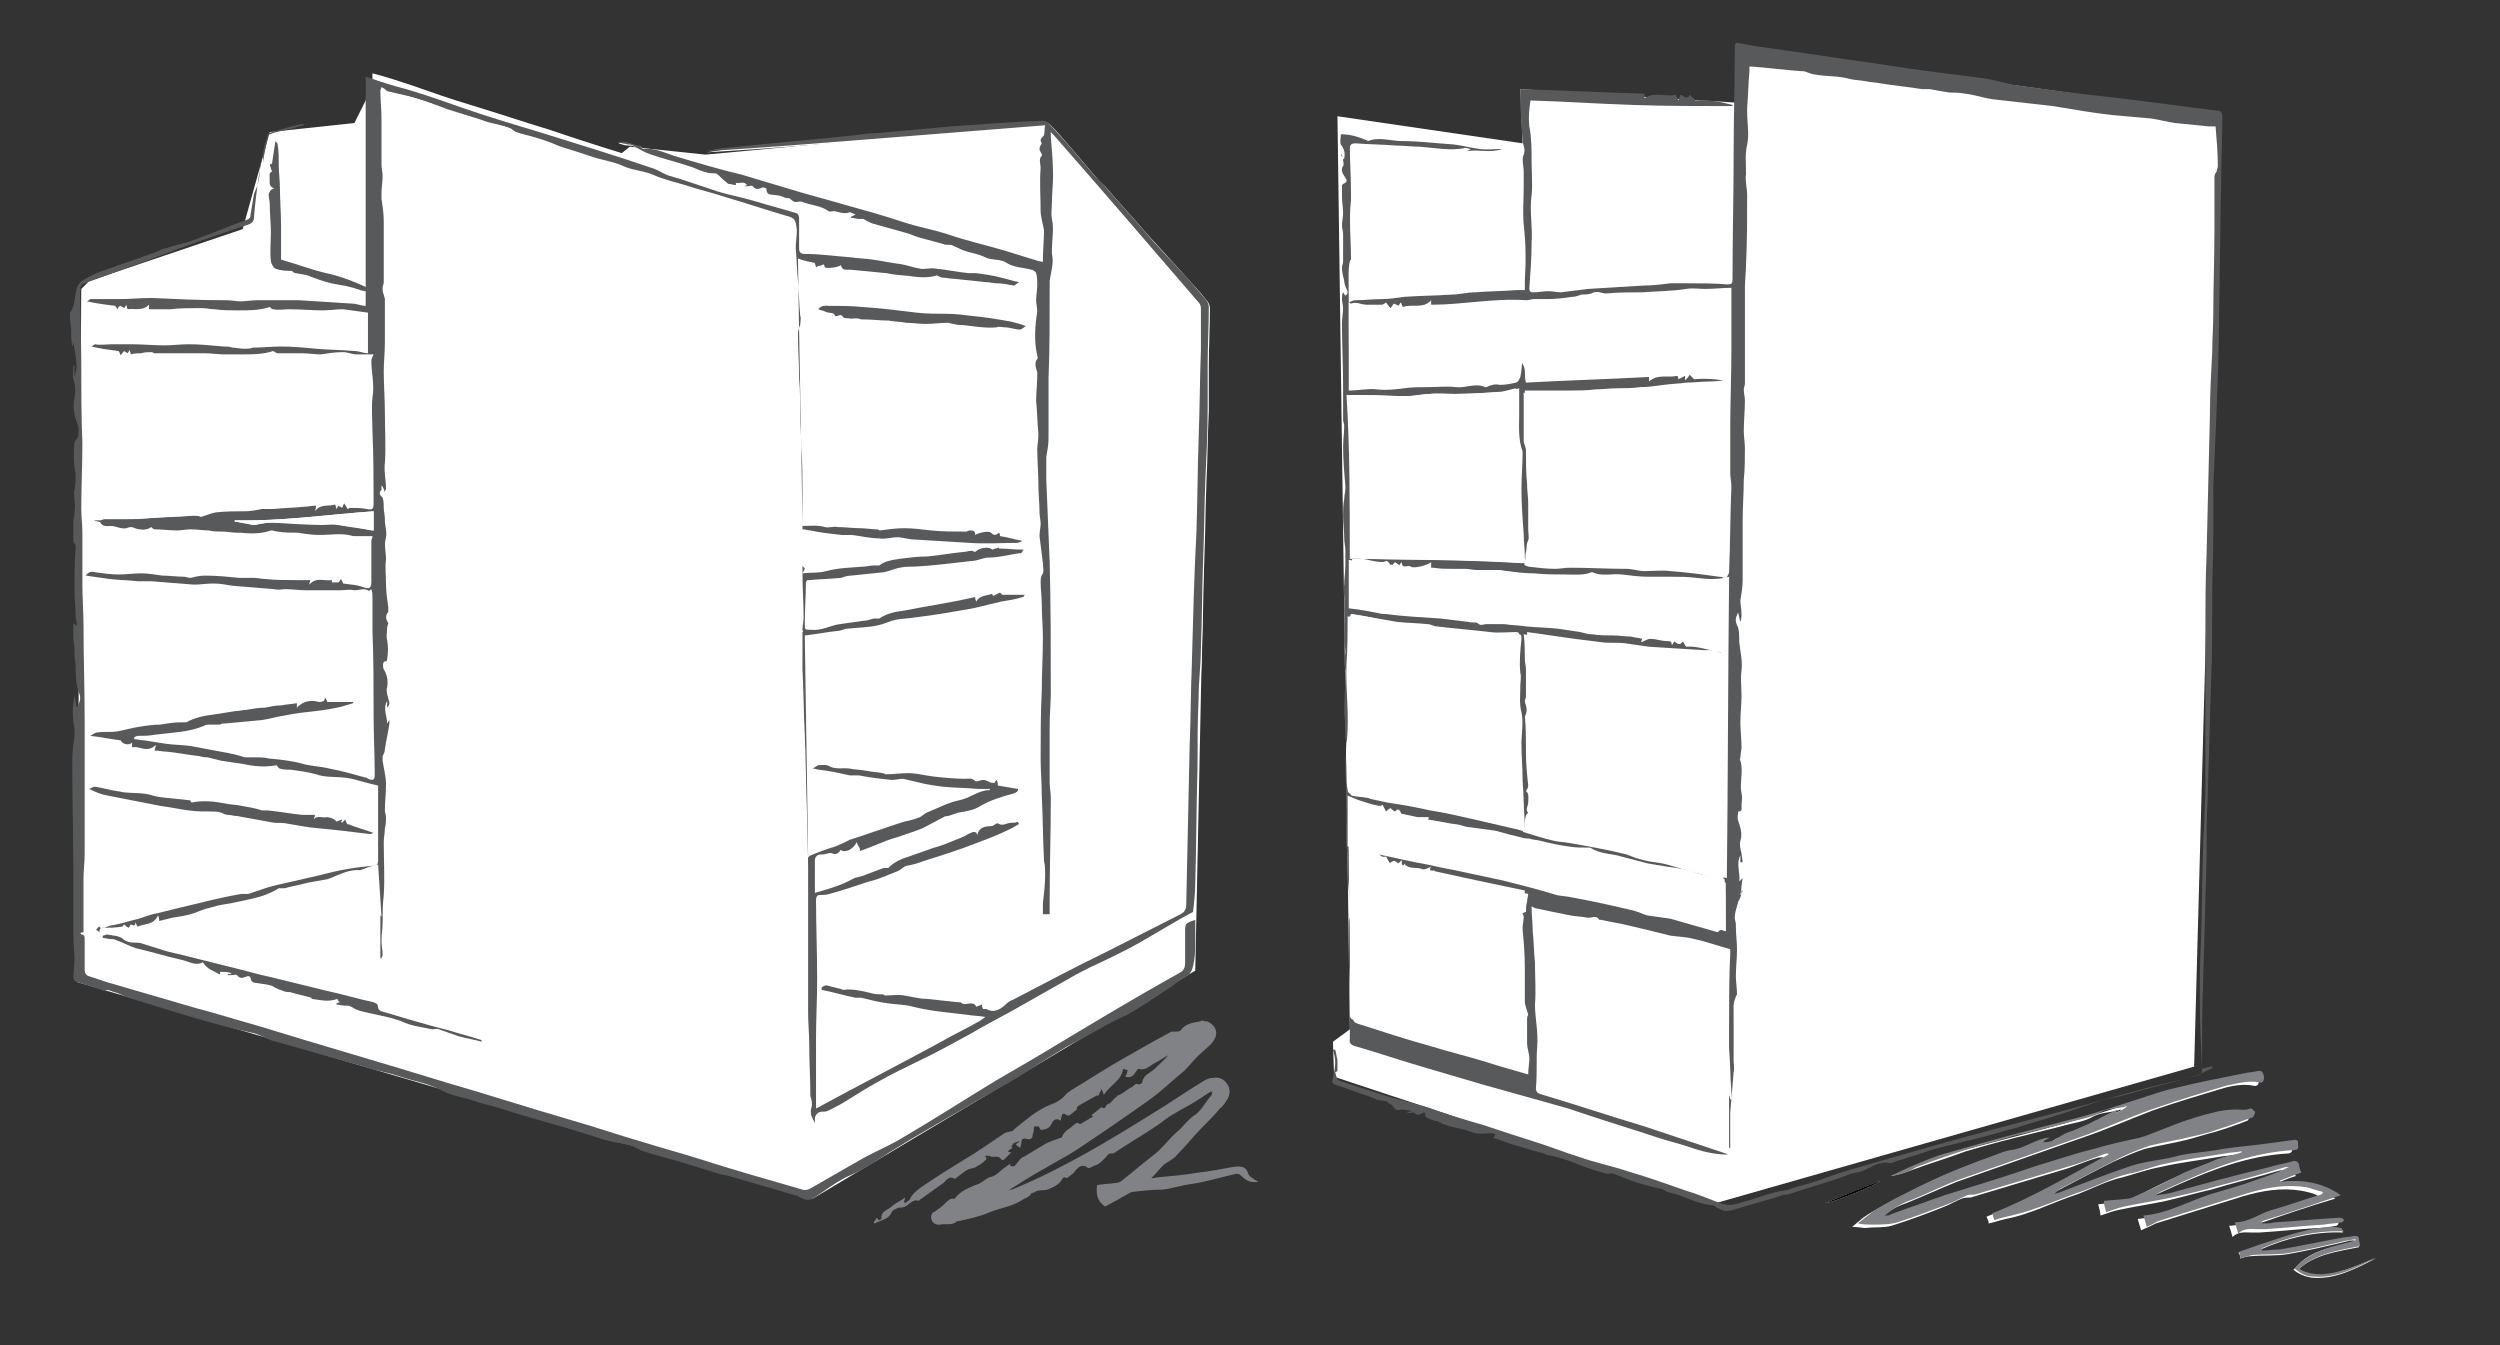 <?xml version="1.0" encoding="utf-8"?>
<!-- Generator: Adobe Illustrator 19.2.1, SVG Export Plug-In . SVG Version: 6.00 Build 0)  -->
<svg version="1.1" id="Layer_1" xmlns="http://www.w3.org/2000/svg" xmlns:xlink="http://www.w3.org/1999/xlink" x="0px" y="0px"
	 width="221.5px" height="119.2px" viewBox="0 0 221.5 119.2" enable-background="new 0 0 221.5 119.2" xml:space="preserve">
<rect x="0" y="0" width="221.5" height="119.2" fill="#333333" stroke="none"/>
<polygon fill="#FFFFFF" points="118.5,10.3 119.6,91.2 118.1,92.3 118.2,95.4 152,106.6 194.4,94.5 196.7,10.1 153.8,4.1 153.9,9.1 
	134.7,7.9 134.9,12.7 "/>
<polygon fill="#FFFFFF" points="54.3,14.2 55.8,13 62.5,13.7 92.5,10.9 107.1,27.4 105.9,86 72,106.2 6.8,87 7.2,25.6 7.9,24.9 
	21.5,20.3 23.9,11.7 31.4,10.9 33.1,7.5 "/>
<g>
	<path fill="#FFFFFF" d="M71.1,55.8C71.1,55.8,71,55.8,71.1,55.8c0,0.1,0.1,0.2,0.1,0.3c0,1.1-0.1,2.2,0,3.3c0,1.9,0.1,3.8,0.2,5.6
		c0.1,2.4,0.1,4.8,0.2,7.1c0,1.6,0.1,3.3,0.1,4.9c0,0.9,0,1.8,0,2.7c0,3.4,0,6.8,0,10.1c0,1,0,1.9,0.1,2.9c0,1.5,0.1,3,0.1,4.5
		c0,0.3,0.2,0.7,0.1,1c-0.3,0.6,0.1,0.9,0.3,1.4c0-0.2,0-0.3,0-0.4c0-0.3,0.3-0.6,0.6-0.6c0.2,0,0.4,0,0.6-0.1
		c0.6-0.3,1.2-0.7,1.8-1c0.8-0.5,1.7-1,2.5-1.5c1.2-0.7,2.5-1.2,3.7-1.9c1.5-0.8,2.9-1.5,4.4-2.3c1.3-0.7,2.6-1.4,3.8-2.1
		c1.8-1,3.5-2,5.3-3c0.6-0.3,1.2-0.6,1.7-0.9c1.5-0.7,2.9-1.4,4.4-2.2c1.2-0.7,2.4-1.4,3.6-2.1c0.4-0.2,0.7-0.4,1.1-0.6
		c0.1-0.8,0.2-1.7,0.2-2.6c0.1-3.4,0.1-6.8,0.2-10.2c0-2.1,0.1-4.1,0.1-6.2c0-1.4,0.2-2.8,0.2-4.3c0.1-2.7,0.1-5.4,0.2-8
		c0.1-2.4,0.1-4.7,0.2-7.1c0.1-2,0.1-4,0.2-6.1c0-1.3,0-2.7,0-4c0-1.7,0.1-3.4,0.1-5.1c0-0.2-0.1-0.5-0.3-0.7
		c-0.7-0.9-1.5-1.7-2.2-2.5c-1-1.1-2.1-2.3-3.1-3.4c-1.2-1.4-2.5-2.8-3.7-4.2c-0.2-0.2-0.5-0.4-0.7-0.7c-0.8-0.9-1.6-1.9-2.4-2.8
		c-0.6-0.7-1.2-1.4-1.8-2c-0.1-0.1-0.3-0.2-0.5-0.2c-2.7,0.2-5.4,0.3-8.1,0.5c-2.2,0.2-4.4,0.4-6.6,0.6c-0.7,0.1-1.4,0.2-2.1,0.2
		c-3.7,0.4-7.5,0.7-11.2,1.1c-0.6,0.1-1.3,0.2-1.9,0.3c5-0.3,10-0.7,15-1.1c5-0.4,10-0.8,15.1-1.2c0,0.4,0,0.8-0.2,1
		c-0.3,0.3-0.2,0.4-0.1,0.6c-0.1,0.2-0.2,0.3-0.2,0.5c0,0.2,0.2,0.5,0.2,0.6c-0.3,0.4-0.1,0.8-0.1,1.1c0,1.3,0,2.5,0,3.8
		c0,0.5,0.2,1,0.3,1.7c0,0.8-0.1,1.8-0.1,2.8c-0.2,0-0.3-0.1-0.5-0.1c-1-0.3-1.9-0.6-2.9-0.9c-1.7-0.5-3.5-1-5.2-1.5
		c-1.2-0.4-2.4-0.6-3.7-1c-1.8-0.6-3.6-1.1-5.4-1.6c-1.6-0.5-3.2-0.9-4.9-1.4c-1.3-0.4-2.7-0.8-4-1.2c-2-0.6-4.1-1.1-6.1-1.7
		c-0.9-0.3-1.8-0.7-2.7-0.6c-0.1,0-0.1-0.1-0.3-0.3c-0.6,0-1.3-0.6-2-0.3c0.3,0.1,0.6,0.2,0.9,0.2c0.2,0,0.4,0,0.5,0.1
		c0.6,0.2,1.1,0.6,1.6,0.8c1.2,0.4,2.4,0.7,3.6,1.1c0.5,0.1,0.9,0.3,1.4,0.5c0.3,0.1,0.6,0,0.8,0.1c0.3,0.1,0.5,0.4,0.8,0.7
		c0.1,0.1,0.2,0.2,0.3,0.2c0.2,0.1,0.4,0.1,0.6,0.1c0-0.1,0-0.1,0-0.2c0.3,0.1,0.7-0.2,1,0.2c-0.1,0-0.2,0.1-0.3,0.1
		c0.1,0.1,0.3,0,0.4,0c0.1,0,0.3,0,0.4,0c0.3,0.4,0.6,0.2,0.9,0.1c0.1,0,0.3,0,0.3,0.1c0,0.6,0.5,0.5,0.9,0.6c0.2,0,0.5,0.2,0.7,0.2
		c0.1,0.1,0.3,0,0.5,0.1c0.2,0.1,0.4,0.2,0.5,0.3c0.2,0.1,0.5-0.1,0.6,0c0.7,0.4,1.6,0.4,2.3,0.8c0.1,0.1,0.3,0,0.5,0
		c0.5,0.1,0.9,0.3,1.4,0.1c0.1,0,0.3,0.1,0.5,0.2c-0.2,0.1-0.3,0.2-0.4,0.2c0,0,0,0.1,0,0.1c0.2,0,0.4,0.1,0.7,0.1
		c0.1,0,0.3,0,0.4,0c0.3,0.1,0.5,0.3,0.8,0.4c1.1,0.3,2.1,0.6,3.2,0.9c0.3,0.1,0.5,0.2,0.8,0.3c0.7,0.2,1.5,0.4,2.2,0.6
		c0.3,0.1,0.6,0,0.8,0.1c0.1,0,0.1,0,0.2,0.1c0.3,0.1,0.6,0.3,0.9,0.4c0.6,0.2,1.3,0.3,1.9,0.6c0.6,0.3,1.3,0.1,1.9,0.5
		c0.6,0.4,1.4,0.4,2.2,0.6c0.2,0,0.4,0.2,0.4,0.3c0.1,0.4,0.1,0.8,0.1,1.1c0,0.4-0.1,0.9-0.1,1.3c0,0.3,0.1,0.7,0.1,1
		c-0.2,1.3-0.3,2.6,0,3.9c0,0.1,0.1,0.3,0,0.3c-0.3,0.4-0.1,0.8,0,1.2c0,0.1,0,0.2,0,0.3c-0.1,0.7-0.2,1.5-0.1,2.2
		c0,1,0.1,1.9,0.2,2.9c0,0.1,0,0.1,0,0.2c-0.1,0.4-0.1,0.8-0.1,1.2c0,1,0.1,2.1,0.1,3.1c0,0.8,0,1.7,0.1,2.5c0,0.3,0.1,0.7,0.1,1
		c0,0.4-0.1,0.8-0.1,1.1c0.1,0.8,0.2,1.6,0.3,2.4c0,0.3,0.2,0.7,0,0.9c-0.2,0.3-0.2,0.5-0.2,0.8c0,0.6,0,1.3,0.1,1.9
		c0,1,0.1,2,0.1,3c0,1.6-0.1,3.1-0.1,4.7c0,2-0.1,4-0.1,6c0,1.1,0,2.2,0.1,3.3c0.1,1.9,0.1,3.9,0.2,5.8c0,0.4,0.1,0.8,0.1,1.2
		c0,0.9-0.1,1.7-0.2,2.5c0,0.3,0,0.6,0,1c0.2,0,0.4,0,0.6,0c0-0.5,0-0.9,0-1.3c0-3,0.1-6,0.1-9c0-0.5-0.1-0.9-0.1-1.4
		c0-1.2,0-2.5,0-3.7c0-0.5-0.1-0.9,0-1.4c0-0.9,0.1-1.9,0.1-2.8c0-3.9,0-7.7-0.1-11.6c0-2.4-0.2-4.9-0.3-7.3c0-0.7,0-1.3,0-2
		c0-0.6,0.2-1.1,0.2-1.7c0-1.8,0-3.5,0-5.3c0-2.6,0-5.2,0.1-7.7c0-0.3,0-0.6,0-0.9c0.1-0.8,0.3-1.6,0.2-2.4c0-0.1,0-0.2,0-0.4
		c0-0.9,0.2-1.9,0-2.7c-0.1-0.5,0-1,0-1.5c0-0.8,0.1-1.5,0.1-2.3c0-1.2-0.1-2.3-0.2-3.5c0-0.1,0-0.2,0-0.4c0.1,0.1,0.2,0.1,0.2,0.2
		c4.3,5,8.6,10,12.9,14.9c0.1,0.1,0.2,0.3,0.2,0.5c0,1.2,0,2.5,0,3.7c-0.1,2.6-0.1,5.2-0.2,7.8c-0.1,2.8-0.1,5.6-0.2,8.4
		c-0.1,3.8-0.2,7.7-0.4,11.5c-0.1,2.5-0.1,5-0.2,7.5c-0.1,4.6-0.2,9.3-0.3,13.9c0,0.4-0.1,0.7-0.5,0.9c-2.2,1.1-4.5,2.2-6.7,3.4
		c-2.7,1.4-5.4,2.7-8,4.1c-0.3,0.1-0.5,0.3-0.7,0.4c-0.5,0.4-1.1,0.8-1.8,0.5c-0.1,0-0.2,0-0.3,0c0-0.1-0.1-0.3-0.1-0.4
		c-0.2,0.1-0.4,0.1-0.5,0.2c-0.1-0.2-0.2-0.3-0.5-0.3c-0.3,0-0.7,0.2-0.9-0.1c0,0-0.1,0-0.2,0c-0.9-0.1-1.9-0.2-2.8-0.3
		c-0.7-0.1-1.3-0.3-2-0.3c-0.6-0.1-1.1,0-1.7,0c0,0-0.1-0.1-0.2-0.1c-0.3-0.1-0.7,0-1-0.1c-0.8-0.2-1.7-0.4-2.5-0.3
		c-0.1,0-0.2,0-0.3-0.1c-0.4-0.1-0.8-0.2-1.2-0.3c-0.1,0-0.3,0.1-0.4,0.2c0,0.1,0,0.1,0,0.2c1,0.2,2,0.5,3,0.7c0.2,0,0.4,0,0.5,0
		c0.8,0.1,1.6,0.4,2.4,0.5c0.7,0.1,1.5,0.1,2.2,0.3c1.5,0.5,3.1,0.6,4.7,0.7c0.6,0.1,1.1,0.1,1.7,0.2c-0.1,0.2-0.2,0.3-0.4,0.3
		c-1.2,0.7-2.5,1.3-3.7,2c-3.5,1.9-7,3.7-10.5,5.6c-0.1,0.1-0.3,0.1-0.4,0.2c0-0.2,0-0.3,0-0.4c0-1.9,0-3.9,0-5.8
		c0-1.8,0.1-3.5,0.1-5.3c0-2.3-0.1-4.7-0.1-7c0-0.2,0.1-0.4,0.3-0.4c0.3,0,0.6,0,0.9-0.1c1.2-0.4,2.4-0.7,3.5-1.1
		c0.8-0.3,1.7-0.6,2.5-0.9c0.3-0.1,0.6-0.5,0.9-0.5c0.5-0.1,0.9-0.2,1.4-0.4c1.6-0.5,3.1-1,4.7-1.6c1-0.4,2.1-0.9,3.1-1.3
		c0.2-0.1,0.5-0.3,0.7-0.4c0-0.1,0-0.1-0.1-0.2c-0.2,0-0.4,0-0.6,0.1c-0.4,0-0.7,0.3-1.1,0.1c-0.3-0.1-0.4,0.2-0.7,0.2
		c-0.4,0-1,0.1-1.2,0.8c-0.1-0.4-0.4-0.3-0.6-0.2c-0.3,0.1-0.5,0.2-0.8,0.4c-0.5,0.2-1,0.4-1.5,0.6c-0.5,0.2-1,0.3-1.5,0.5
		c-0.6,0.2-1.2,0.4-1.7,0.6c-0.7,0.3-1.3,0.5-1.8,1c-0.1,0-0.3-0.1-0.4,0c-0.5,0.2-1.1,0.4-1.6,0.6c-0.4,0.1-0.8,0.2-1.2,0.4
		c-0.9,0.5-1.9,0.8-2.9,1.1c-0.1,0-0.2,0.1-0.4,0.1c0-1,0-1.9,0-2.9c0-0.1,0.1-0.3,0.2-0.4c0.1-0.1,0.3-0.1,0.5-0.1
		c0.3-0.1,0.6-0.2,0.8-0.1c0.4,0.2,0.6,0,0.8-0.3c0.3,0.4,1.2,0,1.4-0.7c0.1,0.4,0.3,0.3,0.6,0.2c0.3-0.1,0.5-0.2,0.8-0.3
		c0.5-0.2,1-0.4,1.5-0.6c0.5-0.2,1-0.3,1.5-0.5c0.6-0.2,1.1-0.4,1.7-0.6c0.7-0.3,1.3-0.7,1.9-1c0.1-0.1,0.3,0,0.4-0.1
		c0.3-0.1,0.6-0.2,0.9-0.3c0.6-0.2,1.3-0.2,1.8-0.5c1-0.5,2.1-0.8,3.1-1.2c0.3-0.1,0.4-0.2,0.4-0.4c-0.6-0.1-1.2-0.2-1.8-0.3
		c0-0.1-0.1-0.3-0.1-0.5c-0.1,0.1-0.1,0.2-0.2,0.3c-0.1,0-0.3,0-0.4-0.1c-0.2-0.1-0.3-0.3-0.6-0.2c-0.2,0-0.6,0.2-0.7,0.1
		c-0.3-0.2-0.6-0.2-0.9-0.2c-0.9,0-1.9-0.1-2.8-0.2c-0.7-0.1-1.4-0.2-2.2-0.3c-0.6,0-1.3,0.1-2,0.1c0,0-0.1-0.1-0.3-0.1
		c-0.5-0.1-0.9-0.1-1.4-0.2c-0.5-0.1-1-0.1-1.5-0.2c-0.6-0.1-1.2,0.2-1.8-0.2c-0.3-0.1-0.6-0.1-1-0.1c-0.2,0-0.3,0.2-0.5,0.3
		c0.3,0.1,0.5,0.1,0.6,0.1c0.9,0.2,1.8,0.4,2.7,0.5c0.2,0,0.5,0,0.8,0c1,0.1,1.9,0.3,2.9,0.4c0.3,0,0.6-0.1,1-0.1
		c0.4,0,0.9,0.2,1.3,0.3c0.7,0.1,1.5,0.3,2.2,0.4c1.1,0.1,2.2,0.1,3.2,0.2c0.3,0,0.6,0,1,0c0,0,0,0.1,0,0.1c-1,0-1.8,0.7-2.7,0.9
		c-1,0.2-1.9,0.7-2.9,1.1c-0.2,0.1-0.4,0.3-0.6,0.4c-0.5,0.2-0.9,0.2-1.4,0.4c-1.6,0.5-3.2,1-4.8,1.6c-0.5,0.2-0.9,0.4-1.3,0.6
		c-0.7,0.3-1.5,0.6-2.2,0.8c-0.1,0-0.1,0.1-0.2,0.2C72.1,69,72,62.5,71.9,56c1-0.1,1.9-0.3,2.9-0.4c0.3,0,0.6-0.2,0.9-0.2
		c0.9-0.1,1.8-0.2,2.7-0.3c0.5-0.1,1.1-0.4,1.6-0.5c0.6-0.1,1.1-0.1,1.7-0.2c1.7-0.3,3.4-0.5,5.1-0.8c0.8-0.1,1.7-0.4,2.5-0.6
		c0.6-0.1,1.3-0.3,1.9-0.4c0,0,0.1-0.1,0.2-0.2c-0.7,0-1.3,0-2,0c0,0-0.1-0.1-0.2-0.2c-0.2,0.1-0.4,0.2-0.6,0.3c0,0-0.1-0.1-0.1-0.2
		c-0.5,0.2-1.1,0-1.4,0.7c0-0.1,0-0.2-0.1-0.4c-0.5,0.1-1,0.2-1.4,0.3c-0.5,0.1-1,0.2-1.6,0.3c-0.6,0.1-1.1,0.2-1.7,0.3
		c-0.5,0.1-1.1,0.3-1.6,0.3c-0.8,0.1-1.6,0.3-2.2,0.7c-0.2,0-0.4-0.1-0.5,0c-0.3,0.1-0.6,0.1-0.9,0.2c-0.7,0.1-1.4,0.1-2.1,0.3
		c-0.8,0.2-1.6,0.6-2.5,0.5c-0.5-0.1-0.6,0-0.6-0.5c0-1.2,0.1-2.5,0.1-3.7c0-0.1,0-0.1,0.1-0.2c0.1,0,0.2,0,0.2,0
		c0.9-0.1,1.9-0.1,2.8-0.2c0.3,0,0.6-0.1,0.9-0.2c1-0.1,2-0.1,2.9-0.3c0.5-0.1,0.9-0.3,1.4-0.4c0.5-0.1,0.9,0,1.4-0.1
		c1.7-0.2,3.3-0.3,5-0.5c0.5-0.1,1-0.3,1.5-0.3c1-0.1,1.9-0.4,2.9-0.4c0.1,0,0.1-0.1,0.2-0.3c-0.8,0-1.5-0.1-2.2-0.1
		c0,0,0-0.1,0-0.1c-0.2,0.1-0.4,0.1-0.6,0.2c-0.2-0.4-1.1-0.2-1.5,0.2c-0.1-0.1-0.2-0.1-0.3-0.1c-0.2,0-0.4,0.1-0.7,0.1
		c-1.1,0.1-2.1,0.3-3.2,0.4c-0.8,0.1-1.6,0.1-2.4,0.2c-0.7,0.1-1.4,0.2-1.9,0.6c-0.2,0-0.4,0-0.5,0c-0.3,0-0.6,0.1-0.9,0.1
		c-1.1,0.1-2.2,0.1-3.3,0.4c-0.7,0.2-1.3,0.1-2.1,0.2c0-1.3,0-2.6,0-3.9c0.3,0,0.5,0.1,0.7,0.1c0.9,0.1,1.9,0.3,2.8,0.4
		c0.3,0,0.6,0,0.9,0c0.8,0.1,1.6,0.2,2.4,0.3c0.5,0,1.1-0.1,1.6-0.1c0.5,0,1,0.1,1.5,0.2c1.6,0.1,3.2,0.3,4.9,0.3
		c1.4,0.1,2.8,0,4.2,0c0.1,0,0.3-0.1,0.4-0.1c0,0,0-0.1,0-0.1c-0.6-0.1-1.2-0.3-1.9-0.4c0,0-0.1-0.1-0.1-0.3c-0.3,0.3-0.5,0.2-0.7,0
		c-0.2-0.2-1.1,0-1.4,0.2c0-0.3-0.3-0.4-0.5-0.4c-0.1,0-0.2,0.1-0.3,0.1c-1,0-2.1-0.1-3.1-0.1c-0.8,0-1.6-0.2-2.4-0.2
		c-0.7,0-1.4,0.1-2.2,0.2c0,0-0.1-0.1-0.2-0.1c-0.5,0-1-0.1-1.5-0.1c-0.7,0-1.4-0.1-2-0.1c-0.4,0-0.8,0.2-1.1,0
		c-0.7-0.3-1.3-0.2-2-0.1c-0.1-7.9-0.3-15.8-0.4-23.7c0.5,0.1,1,0.2,1.5,0.4c0,0.1,0,0.2,0.1,0.4c0.2-0.2,0.3-0.1,0.5-0.2
		c0.3-0.2,0.2,0.2,0.3,0.2c0.3,0.1,1.2,0,1.4-0.2c0,0.3,0.2,0.4,0.5,0.4c0.1,0,0.2-0.1,0.4,0c1,0.1,2.1,0.2,3.1,0.3
		c0.2,0,0.4,0.1,0.6,0.1c0.6,0.1,1.2,0.1,1.8,0.2c0.7,0.1,1.5,0.1,2.1-0.1c0.2,0.1,0.3,0.2,0.5,0.2c0.3,0,0.7,0.1,1,0.1
		c1,0.1,2,0.2,2.9,0.3c0.3,0,0.6,0,0.9,0.1c0.5,0.1,1,0.2,1.5,0.2c0.1,0,0.3-0.1,0.5-0.3c-0.6-0.2-1.1-0.3-1.6-0.4
		c-0.7-0.2-1.5-0.3-2.2-0.4c-0.2,0-0.5,0-0.7,0c-1-0.1-1.9-0.3-2.9-0.4c-0.4-0.1-0.9,0.1-1.4,0c-0.6-0.1-1.1-0.3-1.7-0.4
		c-0.8-0.2-1.6-0.3-2.5-0.4c-0.6-0.1-1.3-0.1-1.9-0.2c-1.4-0.1-2.7-0.3-4.1-0.3c-0.5,0-0.5-0.2-0.5-0.6c0-0.9,0-1.7,0-2.6
		c0-0.1-0.1-0.4-0.2-0.4c-1.3-0.4-2.5-0.8-3.8-1.1c-1-0.3-2.1-0.5-3.1-0.8c-1.2-0.4-2.4-0.8-3.6-1.2c-0.1,0-0.3-0.1-0.4-0.1
		c-0.2,0-0.4-0.1-0.6-0.2c-0.4-0.2-0.8-0.4-1.3-0.6c-3.2-1-6.5-2-9.7-3.1c-2.3-0.7-4.7-1.5-7-2.2c-1.7-0.5-3.4-1.1-5.1-1.7
		c-1.2-0.4-2.4-0.8-3.6-1.1c0,6.8,0,13.5,0,20.3c-0.4-0.1-0.8-0.2-1.2-0.2c-1.6-0.1-3.1-0.2-4.7-0.3c-1.2,0-2.5,0-3.7,0
		c-0.5,0-1,0.1-1.5,0.1c-0.4,0-0.8-0.1-1.2-0.1c-0.1,0-0.2,0-0.3,0c-2.1-0.1-4.3-0.2-6.4-0.2c-0.9,0-1.9,0.1-2.8,0.1
		c-0.9,0-1.8,0-2.6,0c-0.1,0-0.2,0.1-0.3,0.2c0.9,0.1,1.6,0.2,2.5,0.4c0,0,0.1,0.1,0.2,0.3c0.2-0.5,0.4-0.2,0.6-0.1
		c0.1-0.1,0.1-0.2,0.2-0.3c0,0.2,0.1,0.3,0.1,0.4c0.6-0.1,1.3,0.2,1.9-0.4c0,0.2,0,0.3,0,0.4c0.6,0,1.3,0,1.9,0c0.8,0,1.7,0,2.5-0.1
		c0.1,0,0.2,0,0.3,0c0.4,0,0.7,0.1,1.1,0.1c0.7,0,1.4,0,2.1,0.1c1,0,1.9,0,2.8-0.3c0.1,0.1,0.2,0.2,0.3,0.2c0.5,0,0.9-0.1,1.4,0
		c1,0,2,0.1,3,0.1c0.6,0,1.2-0.2,1.8-0.1c0.8,0,1.5,0.2,2.2,0.3c0,1.2,0,2.4,0,3.6c-0.4-0.1-0.8-0.2-1.2-0.2
		c-1.1-0.1-2.3-0.1-3.4-0.2c-1-0.1-2.1-0.2-3.1-0.2c-0.8,0-1.7,0.1-2.5,0.1c-0.3,0-0.6,0.1-0.8,0.1c-0.3,0-0.7-0.1-1-0.1
		c-0.3,0-0.5,0-0.8-0.1c-1-0.1-2-0.1-3.1-0.2c-0.7,0-1.4,0.1-2.1,0.1c-1,0-2-0.1-3-0.1c-0.5,0-1.1,0.1-1.6,0c-0.5,0-1.1,0.1-1.6,0
		c-0.1,0-0.2,0.1-0.3,0.2c0.9,0.1,1.6,0.2,2.4,0.4c0,0,0.1,0.2,0.2,0.4c0.1-0.1,0.2-0.3,0.3-0.4c0.1,0.1,0.2,0.1,0.3,0.2
		c0.1-0.1,0.1-0.2,0.2-0.3c0.1,0.1,0.1,0.3,0.1,0.4c0.3,0,0.6,0,0.9-0.1c0.3,0,0.6,0,1-0.1c0,0,0.1,0.1,0.2,0.1c0.3,0,0.6,0,1,0
		c1,0,1.9,0,2.9,0c0.2,0,0.4,0,0.6,0c0.6,0,1.2,0.1,1.7,0.1c0.5,0,1,0,1.5,0c1,0,1.9,0,2.8-0.3c0.1,0.1,0.3,0.2,0.4,0.2
		c0.7,0,1.5,0,2.2,0c0.5,0,1.1,0.1,1.6,0.1c0.7,0,1.3-0.1,2-0.2c0.4,0,0.8,0.1,1.2,0.2c0.5,0,1.1,0,1.5,0c-0.1,0.2-0.2,0.4-0.2,0.6
		c-0.1,1.1,0.2,2.1,0.1,3.2c-0.2,1,0,2.1,0,3.1c0,2.1,0,4.2,0.1,6.3c0,0.5-0.1,0.6-0.6,0.5c-0.5-0.1-1-0.1-1.5-0.1
		c-0.1,0-0.1,0.1-0.2,0.1c-0.1-0.2-0.2-0.3-0.3-0.5c-0.1,0.1-0.1,0.3-0.2,0.4c-0.1-0.1-0.2-0.1-0.3-0.2c-0.1,0.1-0.1,0.2-0.2,0.3
		c0-0.2-0.1-0.3-0.1-0.4c-0.6,0.1-1.3-0.1-1.8,0.6c0-0.2,0-0.3,0.1-0.5c-0.4,0.1-0.8,0.1-1.1,0.1c-0.9,0.1-1.8,0.1-2.7,0.2
		c-0.3,0-0.6,0-1,0c-0.5,0-1,0.1-1.5,0.2c-0.9,0-1.7,0-2.6,0.1c-0.5,0-0.9,0.2-1.3,0.4c-0.2,0-0.4-0.1-0.6-0.1
		c-0.6,0-1.2,0.1-1.8,0.1c-0.7,0-1.3,0.1-2,0.1c-0.8,0-1.6,0-2.3,0.1c-0.6,0-1.2,0-1.8,0C9.1,45.9,9,46,8.9,46c-0.2,0-0.4,0-0.6,0
		c0.2,0.1,0.6,0.1,0.6,0.2c0.2,0.4,0.6,0.3,0.9,0.3c0.5,0,0.9,0.3,1.4,0.2c0.2,0,0.3-0.1,0.5-0.1c0.7,0.2,1.3,0.2,1.8-0.1
		c0.1,0.1,0.2,0.2,0.3,0.2c0.7,0,1.3,0.1,2,0.1c0.4,0,0.8-0.1,1.2-0.1c0.5,0,1.1,0.1,1.6,0.1c0.4,0,0.8,0,1.2,0.1
		c0.4,0,0.9,0.1,1.3,0.1c0.1,0,0.2,0,0.3,0c1,0,1.9,0.1,2.7-0.2c0.3,0.1,0.4,0.1,0.6,0.1c0.6,0,1.2,0,1.8,0.1c0.6,0,1.3,0.2,1.9,0.2
		c1,0,2-0.3,3,0.1c0.1,0,0.1,0,0.2,0c0.5,0,1,0,1.5,0c-0.1,0.2-0.1,0.3-0.1,0.4c0,1.2,0,2.4,0,3.6c0,0.7-0.2,0.7-0.8,0.5
		c-0.5-0.2-1.1-0.2-1.7-0.3c0-0.1-0.1-0.2-0.2-0.4c-0.1,0.1-0.2,0.3-0.2,0.3c-0.3,0-0.4,0-0.6,0c0,0,0-0.1,0-0.2
		c-0.7,0.1-1.3-0.3-2,0.4c0.1-0.2,0.1-0.3,0.1-0.4c-0.4,0-0.8,0-1.2,0c-0.9,0-1.9-0.1-2.8-0.1c-0.3,0-0.7-0.1-1-0.1
		c-0.4,0-0.9,0-1.3,0c-1-0.1-2-0.2-3-0.2c-0.5,0-0.9,0.2-1.3,0.2c-0.2-0.1-0.4-0.1-0.6-0.1c-0.6,0-1.3-0.1-1.9-0.1
		c-0.6,0-1.2-0.2-1.9-0.2c-0.7,0-1.3,0.1-2,0.1c-0.7,0-1.4-0.1-2.1-0.2c-0.3,0-0.6,0-0.8,0.3c0.7,0.1,1.4,0.3,2.1,0.3
		c0.8,0.1,1.7,0.2,2.5,0.2c0.4,0,0.8,0,1.2,0c1.3,0.1,2.5,0.2,3.8,0.3c0.6,0,1.1-0.1,1.7-0.1c0.6,0,1.1,0.1,1.7,0.2
		c1.2,0.1,2.5,0.2,3.7,0.3c0.3,0,0.7,0,1,0c0.6,0,1.2,0.1,1.8,0.1c1,0,2,0,3,0c0.4,0,0.9-0.1,1.3,0c0.4,0.1,0.8-0.2,1.2,0
		c0,0,0.2-0.1,0.3-0.1c0,0.3,0.1,0.5,0.1,0.8c0,1,0,1.9,0,2.9c0,2.5,0,5,0.1,7.5c0,1.7,0.1,3.5,0.1,5.2c0,0.5,0,0.6-0.6,0.4
		c-0.1,0-0.1-0.1-0.2-0.1c-1.1-0.3-2.1-0.6-3.2-0.8c-0.8-0.1-1.5-0.2-2.3-0.4c-1-0.2-2.1-0.3-3.1-0.5c-0.4-0.1-0.8-0.1-1.2-0.1
		c-0.3,0-0.6,0-0.9,0c-0.4-0.1-0.8-0.2-1.1-0.3c-0.2,0-0.3-0.1-0.5-0.1c-1.1-0.2-2.1-0.4-3.2-0.6c-0.7-0.1-1.5-0.1-2.2-0.2
		c-0.6-0.1-1.3-0.2-1.9-0.3c-0.3,0-0.6-0.1-0.9-0.1c0-0.1,0-0.1,0-0.2c0.1,0,0.2-0.1,0.3-0.1c0.5-0.1,1-0.1,1.5-0.1
		c1.5-0.2,3-0.2,4.4-0.8c0.2-0.1,0.4,0,0.5-0.1c0.3,0,0.6,0,0.9,0c0.2,0,0.4,0,0.5-0.1c1.1-0.1,2.1-0.2,3.2-0.3
		c0.7-0.1,1.3-0.3,2-0.4c0.9-0.1,1.9-0.2,2.8-0.4c0.8-0.1,1.5-0.3,2.3-0.4c0.3-0.1,0.7-0.2,1-0.3c0,0,0-0.1,0-0.1
		c-0.8,0-1.5,0-2.3,0c0-0.1-0.1-0.2-0.2-0.4c-0.1,0.2-0.1,0.3-0.1,0.3c-0.2,0-0.4,0.1-0.4,0.1c-0.8-0.2-1.4-0.1-2,0.5
		c0-0.2,0-0.3,0-0.4c-0.5,0.1-0.9,0.1-1.4,0.2c-0.5,0.1-1,0.2-1.4,0.2c-0.6,0.1-1.1,0.2-1.7,0.2c-0.3,0-0.6,0.1-0.9,0.1
		c-0.6,0.1-1.3,0.2-1.9,0.3c-0.9,0.1-1.8,0.3-2.5,0.7c-0.2,0-0.4-0.1-0.5,0c-0.6,0.1-1.2,0.2-1.8,0.2c-0.6,0.1-1.3,0.1-1.9,0.2
		c-0.6,0.1-1.2,0.3-1.9,0.4c-0.6,0.1-1.2,0-1.8,0.1c-0.2,0-0.4,0.2-0.6,0.3c1,0.1,1.8,0.3,2.7,0.4c0.2,0.3,0.7,0.5,1,0.2
		c0,0.1,0,0.2,0,0.4c0.1,0,0.3,0,0.4,0c0.5,0.1,1.1,0.4,1.7-0.2c-0.1,0.2-0.1,0.3-0.1,0.5c0.4,0,0.8,0,1.1,0.1
		c1,0.1,1.9,0.3,2.9,0.4c0.2,0,0.4,0,0.7,0.1c0.4,0.1,0.8,0.2,1.2,0.3c0.7,0.1,1.3,0.2,2,0.3c1,0.2,2,0.3,2.9,0.1
		c0.1,0.1,0.2,0.2,0.3,0.3c0.3,0.1,0.7,0,1,0.1c0.7,0.1,1.5,0.1,2.2,0.4c0.8,0.3,1.7,0.2,2.5,0.3c0.2,0,0.4,0,0.7,0.1
		c0.7,0.2,1.5,0.3,2.3,0.6c0,2.2,0,4.5,0,6.7c0,0.3-0.1,0.4-0.4,0.4c-1,0.1-1.9,0.2-2.9,0.4c-1,0.2-2,0.4-3,0.7
		c-1.1,0.3-2.2,0.5-3.4,0.8c-0.6,0.2-1.2,0.4-1.8,0.6c-0.2,0.1-0.4,0-0.6,0c-1.2,0.3-2.5,0.6-3.7,0.8c-1.2,0.3-2.5,0.6-3.7,0.9
		c-0.6,0.1-1.1,0.4-1.7,0.5c-0.8,0.2-1.6,0.5-2.5,0.6c-0.4,0.1-0.7,0.4-1.2,0.3c-0.1,0-0.2,0.2-0.3,0.3c0.1,0.1,0.2,0.2,0.3,0.2
		c0-0.3,0-0.3,0.3-0.4c0.6,0,1.1-0.1,1.7-0.1c0.1,0,0.1-0.1,0.2-0.2c0.1,0.1,0.3,0.2,0.4,0.3c0.1-0.1,0.1-0.2,0.2-0.3
		c0.2,0.1,0.4,0.2,0.4-0.2c0.1,0.2,0.1,0.3,0.2,0.4c0.6-0.3,1.4-0.1,1.8-1c0,0.2,0,0.4,0.1,0.5c0.4-0.1,0.8-0.3,1.2-0.3
		c0.6-0.2,1.2-0.3,1.9-0.4c0.5-0.1,1-0.3,1.5-0.5c0.6-0.2,1.3-0.3,1.9-0.4c0.4-0.1,0.9-0.2,1.4-0.3c1-0.2,2-0.5,2.7-1
		c0.2,0,0.4,0,0.5,0c0.7-0.1,1.4-0.3,2.1-0.5c0.6-0.1,1.1-0.2,1.7-0.3c1-0.3,1.9-0.8,2.9-0.8c0.1,0,0.2-0.1,0.3-0.1
		c0.5-0.1,1-0.3,1.3-0.4c0.1,1.5,0.2,3,0.3,4.6c-0.1-0.1-0.1-0.1-0.1-0.1c0,1.2,0,2.5,0,3.8c0,0,0.1,0,0.1,0c0-0.1,0.1-0.2,0.1-0.3
		c0-0.4-0.1-0.8-0.1-1.2c0-0.6,0.1-1.1,0.1-1.7c0-0.8,0-1.6,0.1-2.4c0.1-1.6,0-3.1,0-4.7c0-0.4,0-0.8,0.1-1.2c0-0.3,0.1-0.6,0.1-1
		c0-0.2-0.1-0.4-0.1-0.6c0-0.8,0.1-1.5,0.1-2.3c0-0.7-0.2-1.4-0.3-2.1c0-0.1,0-0.3,0-0.4c0-0.2,0.1-0.4,0.2-0.6
		c0.1-0.8,0.3-1.5,0.4-2.3c0-0.1,0-0.2,0-0.3c-0.1,0.1-0.2,0.2-0.2,0.3c0-0.7-0.3-1.3,0-2c0,0.2,0,0.4,0,0.6
		c0.3-0.3,0.1-0.6,0.1-0.8c-0.1-0.3-0.2-0.7-0.1-1c0.2-0.6,0-1.1-0.3-1.6c-0.1-0.2-0.1-0.8,0.1-0.7c0.2,0,0.2-0.1,0.2-0.2
		c0.1-0.6,0.1-1.1,0-1.7c-0.1-0.4,0-0.7,0-1.1c0-0.1,0.1-0.3,0.1-0.4c-0.2-0.4-0.2-0.7,0-1c0.1-0.1,0-0.3,0-0.4
		c0-0.7-0.1-1.4-0.2-2.1c0-0.7-0.1-1.4,0-2.1c0.1-0.6-0.2-1.3,0-2c0.1-0.4,0-1-0.1-1.5c0,0,0-0.1,0-0.1c0-0.3-0.1-0.6-0.1-1
		c0-0.3,0-0.6-0.1-0.9c-0.1-0.3-0.3-0.5-0.1-0.7c0-0.1,0-0.2,0-0.4c0.1,0.3,0.2,0.4,0.3,0.6c0.1-0.1,0.1-0.2,0.1-0.3
		c0.1-0.8-0.2-1.5-0.1-2.3c0.1-1.5,0-3,0-4.4c0-1.2-0.1-2.5-0.1-3.7c0-0.9,0.1-1.8,0.1-2.6c0-1.3,0-2.6,0-3.8c0-0.1,0-0.3-0.1-0.4
		c0-0.2-0.1-0.4-0.1-0.6c0-0.2,0.1-0.3,0.1-0.5c0-1.8,0-3.6,0-5.4c0-0.7-0.1-1.3-0.2-2c0-0.2,0-0.4,0-0.5c0-0.5,0.1-1,0.1-1.5
		c0-0.3-0.1-0.7-0.1-1c0-1.4,0-2.8,0-4.2c0-0.8-0.1-1.6-0.1-2.3c0-0.1,0.1-0.2,0.1-0.4c0.1,0.1,0.2,0.1,0.3,0.2
		C34.3,7.9,34.4,8,34.5,8c0.9,0.2,1.7,0.4,2.6,0.6c0.1,0,0.2,0,0.3,0.1c0.8,0.3,1.6,0.6,2.4,0.9c0.9,0.3,1.9,0.6,2.9,0.9
		c0.5,0.1,0.9,0.3,1.4,0.4c0.4,0.1,1,0.1,1.3,0.4c0.4,0.2,0.7,0.3,1.1,0.5c0.8,0.2,1.5,0.5,2.3,0.7c0.3,0.1,0.7,0.3,1,0.4
		c0.9,0.3,1.9,0.6,2.8,0.9c0.9,0.3,1.9,0.4,2.7,0.8c0.9,0.4,1.9,0.4,2.7,0.8c0.9,0.4,1.9,0.6,2.8,0.9c1.2,0.4,2.5,0.7,3.7,1.1
		c1.7,0.5,3.5,1.1,5.2,1.6c0.8,0.2,0.9,0.3,1,1.3c0,0.5-0.1,1.1-0.1,1.6c0,1,0.1,1.9,0.2,2.9c0.1,1,0.2,2,0.2,3.1c0,0.3,0,0.6,0,0.8
		c0,0.3-0.2,0.6-0.2,0.8c0,1.3,0.1,2.6,0.1,3.9c0,1.1,0,2.3,0.1,3.4c0,0.9,0.1,1.8,0.1,2.7c0,1.4,0,2.7,0.1,4.1c0,0.7,0,1.5,0,2.2
		c0,1.4,0,2.8,0,4.2c0,0.1,0.1,0.3,0.2,0.3c-0.1,0.2-0.2,0.3-0.2,0.5c0,1.3,0.1,2.5,0.1,3.8C71.2,55.1,71.1,55.4,71.1,55.8z
		 M167.5,104.2C167.6,104.3,167.6,104.3,167.5,104.2c0.6-0.1,1.2-0.3,1.8-0.5c1.6-0.6,3.3-1.1,4.9-1.7c1-0.3,2.1-0.6,3.2-0.9
		c0.5-0.1,1.1-0.3,1.6-0.4c1.2-0.3,2.4-0.6,3.6-0.9c1-0.3,2.1-0.4,2.9-0.9c0.8-0.4,1.6-0.3,2.4-0.6c0,0,0,0.1,0,0.1
		c-0.3,0.1-0.6,0.3-0.9,0.5c0.1-0.1,0.1-0.2,0.1-0.3c-0.5,0.2-0.8,0.4-1.2,0.6c-0.3,0.1-0.5,0.3-0.8,0.4c-0.2,0.1-0.4,0.2-0.6,0.3
		c-0.5,0.2-0.9,0.4-1.4,0.6c-0.4,0.2-0.8,0.3-1.1,0.5c-0.4,0.4-0.9,0.5-1.6,0.5c0.3-0.2,0.5-0.3,0.7-0.4c-0.1,0-0.1-0.1-0.2,0
		c-1.1,0.3-2.1,1-3.3,1.1c-0.6,0.1-1.2,0.4-1.8,0.6c-2.5,0.8-4.9,1.9-7.2,3.1c-1,0.5-2.1,1.1-3.1,1.7c-0.5,0.3-0.9,0.7-1.4,1.1
		c0.5,0,0.9,0.1,1.2,0.1c0.8-0.1,1.6,0,2.3-0.2c1.6-0.5,3.2-1.1,4.7-1.7c0.5-0.2,1-0.5,1.5-0.7c0.3-0.1,0.6-0.1,0.8-0.1
		c2.7-0.8,5.3-1.6,8-2.4c1.1-0.3,2.1-0.8,3.2-1.1c0.2-0.1,0.3,0,0.5-0.1c0,0,0,0.1,0,0.1c-3.4,1.9-6.7,3.8-10.3,5.2
		c0.1,0.2,0.2,0.4,0.2,0.6c0.5-0.1,1-0.3,1.5-0.4c2.2-0.4,4.2-1.5,6.4-2.2c1.3-0.5,2.6-1.2,4-1.5c1.1-0.3,2.2-0.7,3.3-0.9
		c1.7-0.4,3.5-0.6,5.2-0.9c0.5-0.1,1-0.1,1.5-0.2c0,0,0,0.1,0,0.1c-0.1,0-0.2,0.1-0.3,0.1c-0.7,0.2-1.4,0.4-2.1,0.6
		c-0.9,0.3-1.8,0.7-2.7,1.1c-1.4,0.6-2.7,1.3-4.1,2c-0.3,0.1-0.6,0.2-0.9,0.3c-0.7,0.1-1.4,0.1-2.1,0.2c0.1,0.4,0.2,0.7,0.2,1
		c0.6-0.2,1.1-0.4,1.6-0.5c1.4-0.3,2.8-0.5,4.2-0.8c1.3-0.3,2.7-0.7,4-1c2-0.6,4.1-1.1,6.1-1.7c0.1,0,0.2,0,0.3,0
		c-0.9,0.4-1.8,0.8-2.8,1.1c-1.3,0.4-2.5,0.8-3.8,1.2c-2.1,0.6-4,1.8-6.3,2c0.1,0.3,0.2,0.7,0.3,1c0.5-0.2,0.9-0.4,1.3-0.6
		c2.6-0.8,5.1-1.6,7.7-2.4c1.7-0.5,3.4-0.8,5.2-0.5c0.5,0.1,1,0.2,1.4,0.4c0,0,0,0.1,0,0.1c-0.1,0.1-0.3,0.1-0.4,0.2
		c-1.4,0.4-2.7,0.9-4.1,1.3c-1.1,0.3-2,1.1-3.3,1.1c0.1,0.3,0.2,0.6,0.3,1c0.5-0.5,1.1-0.4,1.6-0.4c0.3,0,0.5,0,0.8,0
		c1.7-0.1,3.5-0.3,5.2-0.4c0.5,0,1.1-0.1,1.6-0.2c0.1,0,0.2-0.2,0.2-0.2c-0.1-0.1-0.2-0.1-0.3-0.2c-0.1,0-0.2,0-0.3,0
		c-1.9,0.1-3.7,0.3-5.6,0.4c-0.4,0-0.7,0-1.1,0.1c0-0.1,0-0.1,0-0.2c2.3-0.8,4.6-1.6,7-2.3c-1.7-1.2-3.5-1.4-5.4-1.2
		c0,0,0-0.1,0-0.1c0.6-0.2,1.2-0.5,1.9-0.7c-0.1-0.3-0.2-0.5-0.2-0.7c-0.1-0.3-0.2-0.4-0.6-0.3c-0.6,0.2-1.3,0.3-2,0.5
		c-2.9,0.8-5.8,1.6-8.8,2.3c-0.4,0.1-0.8,0.2-1.2,0.2c0,0,0-0.1,0-0.1c0.1-0.1,0.2-0.1,0.3-0.2c0.7-0.3,1.3-0.6,2-0.9
		c3.2-1.4,6.3-2.6,9.8-2.8c0.2,0,0.4-0.1,0.4-0.4c0-0.2,0-0.6-0.4-0.5c-0.7,0.1-1.5,0.2-2.2,0.3c-1.4,0.2-2.7,0.3-4.1,0.5
		c-1.4,0.2-2.9,0.2-4.3,0.7c-1.3,0.4-2.6,0.4-3.8,0.8c-2.1,0.7-4.1,1.5-6.2,2.3c-0.2,0.1-0.4,0.1-0.6,0.2c0.2-0.2,0.4-0.4,0.6-0.5
		c1.7-0.9,3.4-1.8,5.2-2.7c0.9-0.4,1.8-0.8,2.7-1.1c1.2-0.3,2.5-0.5,3.7-0.8c0.8-0.2,1.7-0.5,2.5-0.7c1-0.3,1.9-0.6,2.9-1
		c0.1,0,0.2-0.3,0.2-0.5c0-0.1-0.3-0.3-0.4-0.3c-0.4,0.2-0.9,0.1-1.3,0.1c-0.7,0-1.4,0.2-2.1,0.3c-0.9,0.2-1.8,0.5-2.7,0.8
		c-1.1,0.4-2.1,0.8-3.1,1.2c-0.2,0.1-0.4,0.1-0.6,0.2c-1.4,0.3-2.7,0.6-4.1,1c-1.7,0.5-3.4,1-5.1,1.5c-2.6,0.8-5.2,1.6-7.8,2.5
		c-0.4,0.1-0.8,0.3-1.2,0.4c-1.3,0.5-2.6,0.9-3.9,1.4c-0.1,0-0.3,0-0.5,0.1c0.8-0.7,1.5-1.1,2.4-1.4c1.5-0.6,3-1.3,4.5-1.9
		c3.7-1.3,7.4-2.6,11.1-3.9c2.1-0.7,4.1-1.6,6.2-2.4c2-0.7,4-1.3,6-1.9c1-0.3,2-0.5,3-0.3c0.3,0.1,0.5-0.2,0.4-0.5
		c0-0.4-0.2-0.6-0.6-0.5c-0.4,0.1-0.8,0.1-1.2,0.2c-2,0.4-4.1,0.8-6.1,1.3c-0.9,0.2-1.8,0.5-2.7,0.8c-1.9,0.6-3.8,1.3-5.8,1.8
		c-3.8,1.1-7.7,2-11.5,3.1c-1.2,0.3-2.3,0.8-3.5,1.3C168.6,103.7,168.1,104,167.5,104.2z M29.8,88.9c0,0,0,0.1,0,0.1
		c0.2,0,0.5,0.1,0.7,0.1c0.1,0,0.3,0,0.4,0c0.3,0.1,0.5,0.3,0.8,0.4c1.3,0.4,2.6,0.5,3.9,1c0.9,0.3,1.8,0.5,2.7,0.7
		c0.2,0,0.4-0.1,0.6,0c0.6,0.2,1.1,0.4,1.7,0.6c0.7,0.2,1.4,0.3,2.1,0.5c-0.1-0.1-0.1-0.2-0.2-0.2c-0.9-0.3-1.8-0.5-2.7-0.8
		c-2-0.6-4-1.2-6-1.7c-0.1,0-0.4-0.2-0.3-0.3c0-0.3-0.2-0.4-0.4-0.5c-1.4-0.3-2.7-0.7-4.1-1c-1.6-0.4-3.3-0.8-4.9-1.2
		c-1.3-0.3-2.6-0.7-4-1c-1.2-0.3-2.4-0.6-3.6-0.9c-0.7-0.2-1.3-0.3-2-0.5c-0.6-0.2-1.3-0.3-1.9-0.6c-0.6-0.2-1.2,0.1-1.7-0.4
		C10.6,83,10,83,9.5,82.9c-0.1,0-0.3,0-0.4,0.1c0,0.1,0,0.1,0,0.2c0.2,0,0.5,0.1,0.7,0.1c0.2,0,0.4,0,0.5,0.1
		c0.6,0.2,1.1,0.5,1.7,0.7c1.3,0.4,2.6,0.7,3.9,1c0.7,0.2,1.3,0.6,2,0.3c0,0,0.1,0,0.1,0c0.3,0.5,0.9,0.7,1.4,1c0,0,0.1,0,0.1,0
		c0-0.1,0-0.1,0-0.2c0.8,0.1,1,0.1,1,0.2c-0.1,0-0.2,0-0.3,0c0,0,0,0.1,0,0.1c0.1,0,0.3,0,0.4,0c0.1,0,0.4-0.1,0.4,0
		c0.3,0.4,0.6,0.2,0.9,0.1c0.1,0,0.3,0.1,0.3,0.1c0,0.4,0.3,0.4,0.6,0.5c0.5,0.1,1,0,1.4,0.3c0.3,0.2,0.6,0.3,0.9,0.4
		c0.2,0,0.4,0,0.6,0.1c0.6,0.1,1.2,0.3,1.9,0.5c0,0,0,0.1,0,0.1c0.7,0,1.5,0.3,2.3,0c0.1,0.1,0.1,0.2,0.2,0.3
		C30.1,88.8,30,88.9,29.8,88.9z M33.1,73.8C33,73.8,33,73.8,33.1,73.8c-0.8-0.3-1.5-0.5-2.3-0.7c0,0,0,0.1,0,0.1
		c-0.1-0.2-0.1-0.3-0.2-0.5c-0.1,0.1-0.2,0.2-0.3,0.3c0,0-0.1-0.1-0.1-0.1c0-0.1,0-0.2,0.1-0.2c-0.2,0.1-0.3,0.1-0.5,0.2
		c-0.1-0.2-0.5-0.4-0.9-0.4c-0.4,0-0.8-0.3-1.1,0.2c0-0.1,0-0.2,0.1-0.4c-0.4,0-0.8,0-1.1,0c-1-0.1-2.1-0.3-3.1-0.4
		c-0.2,0-0.3,0-0.5,0c-0.6-0.1-1.2-0.2-1.8-0.4c-0.5-0.1-1-0.1-1.4-0.2c-1-0.2-2-0.3-3-0.1c-0.1-0.1-0.1-0.2-0.2-0.2
		c-0.3-0.1-0.7-0.1-1-0.1c-0.7-0.1-1.5-0.1-2.2-0.3c-0.9-0.3-1.7-0.2-2.6-0.3c-0.2,0-0.4,0-0.6-0.1c-0.7-0.1-1.3-0.3-2-0.4
		c-0.2,0-0.4,0.1-0.5,0.2c0.6,0.3,1.1,0.5,1.7,0.6c1.5,0.3,3.1,0.6,4.6,0.9c0.8,0.2,1.7,0.3,2.5,0.4c0.6,0.1,1.3,0.1,2,0.1
		c0.3,0,0.6,0.1,0.9,0.1c0.2,0,0.4,0.1,0.6,0.2c0.3,0.1,0.5,0.1,0.8,0.1c1.1,0.2,2.2,0.4,3.3,0.6c0.4,0.1,0.8,0.1,1.3,0.1
		c0.6,0.1,1.2,0.2,1.8,0.3c1,0.1,1.9,0.2,2.9,0.3c0.8,0.1,1.6,0.2,2.5,0.3C32.8,74,32.9,73.9,33.1,73.8z M24.3,16.7
		c-0.4,0-0.4,0.3-0.4,0.5c0,0.3,0.1,0.6,0.1,0.9c0,0.8,0.1,1.7,0.1,2.5c0,0.8,0,1.7,0,2.5c0,0.3,0.2,0.6,0.4,0.7
		c0.5,0.1,1,0.1,1.5,0.2c0.1,0,0.2,0.1,0.3,0.2c0.4,0.1,0.9,0.2,1.3,0.3c0.8,0.3,1.6,0.6,2.4,0.7c0.3,0,0.6,0.1,1,0.2
		c0.5,0.1,0.9,0.3,1.4,0.4c0.1,0,0.3-0.1,0.5-0.2c-1.3-0.6-2.6-1.1-3.9-1.4c-1.3-0.3-2.6-0.8-4-1.2c0-1,0-2,0-3.1
		c0-1.1-0.1-2.2-0.1-3.3c0-0.6-0.1-1.3-0.1-1.9c0-0.6-0.1-1.3-0.1-1.9c0-0.1-0.1-0.2-0.2-0.3c-0.1,0.7-0.2,1.3-0.3,2
		c0,0-0.1,0.1-0.2,0.1c0,0.1,0.1,0.2,0.1,0.3c0,0.1,0.1,0.2,0.1,0.3c-0.4,0.1-0.2,0.4-0.2,0.7C23.9,16.2,23.8,16.6,24.3,16.7z
		 M84,28.6C84,28.6,84,28.6,84,28.6c0.1,0,0.3,0,0.4,0.1c0.3,0,0.5,0,0.8,0.1c1,0.1,2,0.4,3,0.2c0.2,0,0.5,0,0.7,0
		c0.5,0.1,0.9,0.2,1.4,0.2c0.1,0,0.3-0.1,0.5-0.3c-0.5-0.2-0.9-0.3-1.3-0.4c-1.1-0.2-2.3-0.3-3.4-0.5c-0.8-0.1-1.6-0.2-2.4-0.2
		c-0.9,0-1.7,0-2.6-0.1c-1.6-0.2-3.2-0.4-4.8-0.5c-1-0.1-1.9-0.1-2.9-0.1c-0.3,0-0.7-0.2-1,0.3c0.2,0.1,0.4,0.1,0.6,0.2
		c0.3,0.1,0.8,0,0.9,0.4c0.2,0.1,0.5-0.3,0.7,0.1c0,0.1,0.3,0.1,0.5,0.1c0.4,0,0.8-0.2,1.1,0.1c0.1,0,0.1,0,0.2,0
		c0.7,0,1.5,0,2.2,0.1c0.5,0,1.1,0.1,1.6,0.2c0.6,0.1,1.1,0.1,1.7,0.1C82.7,28.7,83.3,28.7,84,28.6z M198.5,111.5
		c0.3-0.1,0.6-0.2,0.9-0.2c1.1-0.1,2.3,0,3.4-0.2c1.7-0.3,3.4-0.7,5.1-1.1c0.2-0.1,0.5-0.1,0.7-0.1c0,0,0,0.1,0,0.1
		c-0.4,0.1-0.7,0.2-1.1,0.3c-1.3,0.3-2.6,0.6-3.6,1.5c-0.2,0.2-0.4,0.4-0.7,0.7c0.5,0.4,1,0.6,1.6,0.7c2.1,0.2,3.9-0.8,5.7-1.7
		c-0.3,0.1-0.5,0.2-0.8,0.3c-1.3,0.5-2.7,1.1-4.1,1.2c-0.7,0-1.3,0-2-0.5c1.5-1.4,3.5-1.6,5.4-2c0-0.2-0.1-0.4-0.1-0.6
		c0-0.3-0.2-0.3-0.4-0.3c-0.4,0.1-0.9,0.1-1.3,0.2c-1.8,0.3-3.6,0.7-5.3,1c-0.5,0.1-1.1,0.1-1.6,0.1c0-0.1,0-0.1,0-0.2
		c2.3-1,4.7-1.6,7.3-1.5c-0.1-0.2-0.2-0.3-0.3-0.3c-0.4-0.1-0.7-0.1-1.1-0.1c-0.8,0.1-1.5,0.2-2.3,0.4c-1.3,0.4-2.6,0.8-3.9,1.2
		c-0.6,0.2-1.1,0.4-1.7,0.6C198.4,111,198.5,111.3,198.5,111.5z M166.6,104.6c-1.6,0.7-3.3,1.3-4.9,2
		C162.3,106.6,166.5,104.9,166.6,104.6z"/>
	<path fill="#58595B" d="M119.5,26.8c0.2-0.1,0.4-0.2,0.6-0.2c0.8,0,1.5-0.1,2.3-0.1c0.7,0,1.3-0.1,2-0.2c1.4-0.1,2.8-0.1,4.2-0.2
		c0.7,0,1.4-0.2,2.1-0.2c1.2-0.1,2.5-0.1,3.7-0.2c0.2,0,0.4,0,0.7,0c0-0.3,0-0.6,0-0.8c0.1-1.7,0.1-3.3-0.1-5c-0.1-1.1,0-2.2,0-3.3
		c0-0.5,0-0.9,0-1.4c0-0.5-0.2-1.1,0-1.5c0.2-0.5-0.1-0.9-0.1-1.3c-0.1-1-0.1-2-0.2-2.9c0-0.5,0-1,0-1.6c3.7,0.1,7.3,0.3,11,0.4
		c0,0.1,0,0.2,0,0.4c0.9-0.6,1.8-0.1,2.8-0.3c0,0.1,0.1,0.2,0.2,0.5c0.1-0.2,0.1-0.4,0.2-0.5c0.3,0.1,0.6,0.5,0.8,0
		c0.2,0.2,0.4,0.3,0.5,0.5c1.1-0.1,2.2,0.1,3.3,0.4c0,0,0,0.1,0,0.1c-2.9,0-5.9,0-8.8-0.1c-3-0.1-6-0.3-9.1-0.4
		c-0.1,0.7-0.2,1.4-0.1,2.3c0.2,1,0.2,2.1,0.2,3.1c0,1,0.1,2,0,3c-0.2,1.4,0.1,2.8,0,4.2c0,1.3-0.1,2.7-0.2,4c0,0.2,0,0.4,0.3,0.4
		c0.5,0,0.9-0.1,1.4-0.1c0.4,0,0.7,0.1,1.1,0.1c0.8-0.1,1.6-0.2,2.4-0.3c1.6-0.1,3.3-0.2,4.9-0.3c0.8,0,1.6-0.1,2.4-0.2
		c0.5,0,1.1,0,1.6,0c1.2,0,2.3,0,3.5,0.1c0.3,0,0.4-0.1,0.4-0.4c0-3.8,0.1-7.5,0.1-11.3c0-3.1,0.1-6.1,0.1-9.2c0-0.2,0-0.4,0.1-0.5
		c0,0,0.1,0,0.1,0c0.6,0.1,1.1,0.2,1.7,0.3c1.4,0.2,2.8,0.4,4.2,0.6c1.4,0.2,2.7,0.4,4.1,0.6c2.3,0.3,4.6,0.7,6.9,1
		c1.6,0.2,3.1,0.4,4.7,0.6c0.9,0.1,1.9,0.4,2.8,0.6c1.4,0.2,2.9,0.4,4.4,0.6c2.2,0.3,4.5,0.5,6.7,0.8c2.3,0.3,4.7,0.6,7,0.9
		c0.3,0,0.5,0.1,0.5,0.5c0,1.8-0.1,3.7-0.1,5.5c-0.1,4.1-0.1,8.2-0.2,12.4c0,2.6-0.1,5.2-0.2,7.9c-0.1,2.3-0.2,4.6-0.3,7
		c0,1.3,0,2.5,0,3.8c0,2.1-0.1,4.3-0.1,6.4c0,2.4,0,4.8-0.1,7.1c-0.1,3.4-0.2,6.9-0.3,10.3c-0.1,1.8-0.1,3.5-0.1,5.3
		c-0.1,3.6-0.2,7.2-0.3,10.9c-0.1,2.4-0.1,4.7-0.1,7.1c0,0.2,0,0.4,0,0.7c0.3-0.1,0.6-0.2,0.9-0.2c0,0,0,0.1,0.1,0.1
		c-0.5,0.2-1,0.5-1.5,0.7c-2.1,0.6-4.2,1.1-6.3,1.7c-0.7,0.2-1.4,0.3-2.1,0.5c-1.3,0.4-2.6,0.9-3.9,1.3c-1.2,0.4-2.4,0.7-3.6,1.1
		c-1.2,0.3-2.4,0.7-3.7,1c-1.2,0.3-2.4,0.6-3.6,0.9c-0.7,0.2-1.4,0.5-2.2,0.7c-0.5,0.2-1,0.3-1.5,0.5c-0.2,0.1-0.5,0-0.7,0
		c-0.2,0-0.4,0.1-0.6,0.1c-0.5,0.2-1,0.5-1.5,0.7c-0.3,0.1-0.6,0.1-0.9,0.2c-0.4,0.1-0.7,0.3-1.1,0.4c-1.5,0.5-2.9,0.9-4.4,1.4
		c-0.2,0.1-0.4,0-0.6,0.1c-1.2,0.4-2.4,0.7-3.7,1.1c-0.4,0.1-0.8,0.3-1.3,0.3c-0.2,0-0.5-0.2-0.8-0.3c-0.1-0.1-0.2-0.2-0.3-0.2
		c-1.1-0.1-2-0.5-3-0.9c-0.3-0.1-0.7-0.2-1.1-0.3c-0.2-0.1-0.4-0.3-0.7-0.3c-0.8-0.2-1.7-0.4-2.5-0.7c-0.5-0.2-1-0.4-1.5-0.6
		c-0.2-0.1-0.4,0-0.6,0c-0.8-0.2-1.7-0.5-2.5-0.8c-0.9-0.4-1.9-0.7-2.9-0.9c-0.2-0.1-0.4-0.2-0.6-0.2c-0.8-0.2-1.6-0.5-2.4-0.7
		c-0.6-0.2-1.1-0.4-1.7-0.6c0,0,0,0,0.1-0.1c0-0.1,0.1-0.1,0.1-0.2c-0.1,0-0.2-0.1-0.3-0.1c-0.5,0-1.1,0.1-1.5,0
		c-0.3-0.1-0.6-0.2-0.9-0.3c-0.4-0.1-0.9-0.2-1.3-0.3c-0.3-0.1-0.7-0.2-1-0.4c-0.2-0.1-0.5-0.1-0.7-0.2c-0.2-0.1-0.5-0.2-0.5-0.3
		c0-0.5-0.2-0.3-0.4-0.2c-0.2,0.1-0.4,0.1-0.6-0.1c0-0.1-0.2,0-0.3,0c-0.1,0-0.2,0-0.3,0c0,0,0-0.1,0-0.1c0.1,0,0.2,0,0.3,0
		c0,0,0-0.1,0-0.1c-0.3,0-0.5-0.1-0.8-0.1c-0.5,0.1-0.5,0.1-0.8-0.3c-0.1-0.2-0.4-0.2-0.5-0.4c-0.3-0.1-0.7-0.1-1-0.2
		c-0.2-0.1-0.4-0.2-0.7-0.3c-1-0.3-1.9-0.7-2.9-1c-0.3-0.1-0.3-0.3-0.2-0.6c0.1-0.5,0.2-0.9,0.2-1.4c0-0.4-0.1-0.7-0.2-1.1
		c0.1,0,0.1,0,0.2,0c0.1,0.3,0.1,0.6,0.2,0.9c0,0.3,0,0.6,0,1c0,0-0.2,0.1-0.2,0.1c0.1,0.3,0.1,0.7,0.5,0.8c0.9,0.3,1.9,0.6,2.8,0.9
		c0.9,0.3,1.8,0.6,2.7,0.8c1,0.3,2,0.5,3,0.9c1.4,0.5,2.8,0.9,4.2,1.3c1.5,0.5,3,1,4.6,1.5c1.3,0.4,2.5,0.9,3.8,1.3
		c1.4,0.5,2.9,0.8,4.4,1.3c1.7,0.5,3.4,1.1,5.1,1.7c1,0.3,2,0.7,3,1.1c0.6,0.2,1.1,0.2,1.7,0c1.1-0.3,2.2-0.7,3.3-1
		c0.4-0.1,0.9-0.1,1.3-0.3c0.7-0.2,1.4-0.4,2.1-0.6c1.4-0.5,2.8-1,4.3-1.4c3.8-1.1,7.6-2.2,11.4-3.2c1.5-0.4,3-0.8,4.5-1.2
		c3.1-0.8,6.2-1.7,9.2-2.5c1.5-0.4,3-0.7,4.5-1.1c0.3-0.1,0.4-0.2,0.4-0.5c-0.1-2.2-0.2-4.4-0.2-6.6c0-1.5,0-3,0.1-4.5
		c0.1-2.9,0.1-5.8,0.2-8.7c0-0.8,0.1-1.6,0.1-2.4c0-1,0.1-1.9,0.1-2.9c0-2,0-3.9,0-5.9c0-2.6,0-5.2,0-7.8c0-2.2,0-4.5,0.1-6.7
		c0.1-4.2,0.2-8.3,0.3-12.5c0-1.8,0.1-3.7,0.2-5.5c0-1.2,0.1-2.4,0.1-3.6c0-2.4,0.1-4.8,0.1-7.2c0-1.6,0-3.2,0-4.8
		c0-0.2,0.1-0.4,0.2-0.5c0-0.2,0.1-0.3,0.1-0.5c0-1.2-0.1-2.3-0.2-3.5c-0.2,0-0.4,0-0.6,0c-1-0.1-2-0.2-3-0.3
		c-0.7-0.1-1.4-0.3-2.1-0.4c-1.1-0.1-2.3-0.2-3.4-0.3c-1.8-0.2-3.5-0.5-5.3-0.8c-1.8-0.2-3.5-0.4-5.3-0.6c-0.8-0.1-1.6-0.4-2.5-0.5
		c-0.5-0.1-1-0.1-1.4-0.1c-0.6-0.1-1.2-0.2-1.7-0.3c-0.2,0-0.5,0-0.7,0c-1.2-0.2-2.4-0.3-3.6-0.5c-0.5-0.1-0.9-0.1-1.4-0.2
		c-0.5-0.1-1-0.1-1.4-0.2c-1-0.3-2.1-0.2-3.1-0.4c-0.2,0-0.4-0.1-0.7-0.2c-0.2-0.1-0.4-0.1-0.6-0.1c-1.4-0.1-2.9-0.3-4.3-0.4
		c0,0-0.1,0-0.2,0c0,0.1,0,0.3,0,0.4c-0.1,1.1-0.1,2.1-0.2,3.2c0,0.2,0,0.4,0,0.5c0,0.9,0.2,1.9,0,2.8c-0.2,0.9-0.1,1.7-0.1,2.6
		c-0.1,0.6,0.1,1.3,0.1,1.9c0,2,0,4.1-0.1,6.1c0,0.7-0.1,1.4-0.1,2.1c0,2.8,0,5.7,0,8.5c0,0.2-0.1,0.3-0.1,0.5c0,0.3,0.1,0.7,0.1,1
		c0,0.9-0.1,1.8-0.1,2.7c0,0.5,0.1,1,0.1,1.5c0,0.9,0,1.9-0.1,2.8c0,1.2-0.1,2.5-0.1,3.7c0,1.7,0,3.4,0,5.2c0,0.6-0.1,1.2-0.2,1.8
		c0,0.4,0.1,0.8,0.1,1.2c0,0.2,0,0.4-0.1,0.7c-0.1-0.3-0.1-0.5-0.2-0.8c-0.1,0.1-0.1,0.2-0.1,0.2c-0.2,0.4-0.1,0.7,0.1,1.1
		c0.1,0.4,0.1,0.8,0.1,1.3c0.1,0.9,0.3,1.7,0.2,2.5c-0.1,0.7,0,1.5,0,2.2c0,0.8-0.1,1.6-0.1,2.4c0,0.7,0.1,1.5,0.1,2.2
		c0,0.3-0.1,0.6-0.1,0.9c0,0.1-0.1,0.2,0,0.3c0.3,1-0.1,1.9,0.1,2.9c0.1,0.4,0,0.8,0,1.1c0,0.2,0.1,0.5-0.3,0.5c0,0.3-0.1,0.5,0,0.8
		c0.2,0.6,0.4,1.2,0.2,1.8c-0.1,0.3,0,0.7,0.1,1.1c0,0.3,0.1,0.5,0.1,0.8c-0.1,0-0.1,0-0.2,0c0-0.2,0-0.4,0-0.6
		c-0.4,0.7,0,1.5-0.1,2.3c0.1-0.1,0.1-0.1,0.3-0.3c-0.1,0.5-0.1,1-0.2,1.5c0,0,0.1,0,0.1,0c0-0.1,0-0.2,0-0.4c0,0,0.1,0,0.1,0
		c-0.1,0.3-0.2,0.7-0.4,1c0,0.1-0.1,0.3-0.1,0.4c-0.1,0.3-0.2,0.7-0.2,1c0,0.2,0.1,0.4,0.1,0.6c0,0.1,0,0.1,0,0.2
		c0,0.7,0.1,1.3,0.1,2c0,0.8-0.1,1.6-0.1,2.4c0,0.5,0.1,1.1,0.1,1.6c0,0.1-0.1,0.1-0.1,0.2c-0.1,0.3-0.2,0.5-0.2,0.8
		c0,1.6,0,3.3,0,4.9c0,0.3,0.1,0.7,0,1c-0.1,1.2-0.2,2.4-0.3,3.6c0,0.4,0,0.8,0,1.3c0,0.6,0,1.2,0,1.8c0,0-0.1,0-0.1,0
		c0-1.6,0-3.2,0-4.7c0,0,0,0,0,0c0,0.1,0.1,0.2,0.1,0.4c0,0,0.1,0,0.1,0c0-0.2,0-0.5,0-0.7c-0.1-1.3-0.1-2.6-0.2-3.8
		c0-0.7,0-1.4,0-2.2c0-2.1,0-4.2,0.1-6.2c0-0.2,0-0.3,0-0.4c-1.1-0.3-2.2-0.7-3.2-0.9c-0.7-0.2-1.4-0.2-2.1-0.3
		c-1.2-0.3-2.4-0.6-3.7-0.9c-0.8-0.2-1.6-0.3-2.4-0.5c-0.1,0-0.2,0-0.2,0c-0.3-0.5-0.7-0.1-1.1-0.2c-0.5-0.1-1-0.1-1.5-0.2
		c-1-0.2-2-0.4-2.9-0.6c-0.2,0-0.3-0.1-0.5-0.2c0,0.8,0.1,1.5,0.1,2.2c0.1,0.9,0.1,1.8,0.2,2.8c0,1.2,0.1,2.5,0,3.7
		c0,1.2,0.3,2.4,0.2,3.7c-0.1,1.1,0,2.3-0.1,3.5c-0.1,0.6,0.2,0.7,0.6,0.8c3,0.9,6,1.9,9,2.8c2.4,0.8,4.8,1.6,7.2,2.4
		c0.1,0,0.1,0.1,0.2,0.1c-1.2,0-2.4-0.3-3.5-0.7c-0.9-0.3-1.8-0.5-2.7-0.8c-2.1-0.7-4.1-1.3-6.2-2c-0.6-0.2-1.2-0.4-1.8-0.6
		c-2.5-0.7-5-1.4-7.5-2.1c-1.7-0.5-3.4-1-5.1-1.5c-2.1-0.6-4.1-1.3-6.2-1.9c-0.4-0.1-0.6-0.3-0.5-0.7c0-1.3,0-2.5,0-3.8
		c0-1.2-0.1-2.5-0.1-3.7c0-0.9,0-1.9,0-2.8c0-0.3,0.2-0.5,0.2-0.8c0-0.4-0.1-0.7-0.1-1.1c-0.1-1-0.2-2-0.2-2.9c0-0.7,0-1.3-0.1-1.9
		c-0.1-1.1,0-2.1,0-3.2c0-1.4-0.1-2.9-0.1-4.3c0-0.5,0.1-1,0.1-1.5c0-0.3-0.1-0.5-0.1-0.8c0-0.3,0-0.7,0-1c0-0.4-0.1-0.7-0.1-1.1
		c0-1.2,0.1-2.4,0.1-3.7c0-0.2-0.1-0.4-0.1-0.6c0-0.4,0.1-0.7,0.1-1.1c0-0.3-0.1-0.6-0.1-0.9c0-1.3,0-2.6,0-3.8c0-0.4-0.1-0.8,0-1.2
		c0-0.6,0.1-1.1,0.1-1.7c0-0.5,0-1,0-1.4c0-0.3-0.1-0.6-0.1-1c0-0.7-0.1-1.3-0.1-2c0-0.5,0-1,0.1-1.5c0-0.3,0.1-0.6,0.1-0.9
		c0-0.1,0-0.2,0-0.3c-0.1-1.1-0.2-2.3-0.2-3.4c0-0.6,0.1-1.3,0.1-1.9c0-0.2-0.1-0.3-0.1-0.5c0-0.5,0-1,0-1.5c0-0.5,0-1,0-1.5
		c0-1.8-0.1-3.6-0.1-5.5c0-0.5,0.1-1,0.1-1.4c0-0.3-0.1-0.5-0.1-0.8c0-0.2,0-0.4,0.1-0.6c0.1,0.1,0.1,0.2,0.2,0.3
		c0.3-0.2,0.2-0.4,0.1-0.6c-0.1-0.2-0.2-0.5-0.2-0.7c-0.1-0.4-0.2-0.8-0.2-1.2c0-0.2,0.1-0.3,0.1-0.5c0-0.1,0-0.1,0-0.2
		c0-0.8,0-1.5,0-2.3c0-0.2-0.1-0.5-0.1-0.7c0-0.4,0.1-0.7,0.1-1.1c0-0.5-0.1-1-0.1-1.5c0-0.3,0-0.6,0-0.9c0-0.1,0-0.1,0.1-0.2
		c0.5-0.2,0.3-0.4,0.1-0.7c-0.2-0.3-0.3-0.6-0.1-0.9c0.1-0.1,0-0.4,0-0.5c0-0.2-0.1-0.3-0.2-0.5c0,0,0.1,0,0.1,0
		c0,0.1,0,0.2,0.1,0.4c0.1,0,0.1,0,0.1-0.1c0.1-0.4,0-0.8-0.3-1.2c-0.1-0.2,0-0.6,0-0.9c0.8,0,1.5,0.2,2.2,0.5
		c0.1,0,0.2,0.1,0.2,0.1c1-0.4,2,0,3,0c1.5,0,3,0.2,4.6,0.3c0.8,0.1,1.5,0.3,2.3,0.4c0.6,0.1,1.3,0,2,0c-1.1,0.4-2.1,0-3.1,0.2
		c0.1-0.1,0.2-0.1,0.3-0.2c-0.2,0-0.3-0.1-0.4-0.1c-1.4,0.3-2.7,0-4.1-0.1c-0.7,0-1.4-0.1-2.1-0.1c-1.2-0.1-2.4-0.1-3.6-0.2
		c-0.3,0-0.5,0.1-0.5,0.4c0,1.3,0.1,2.6,0.1,3.9c0,0.2,0,0.5,0,0.7c-0.2,1.8,0,3.5,0,5.3C119.4,23.2,119.5,25,119.5,26.8
		c0,2.6,0,5.2,0,7.8c0.9,0,1.7-0.2,2.5-0.1c0.8,0.1,1.6,0,2.4-0.1c0.7-0.1,1.4-0.1,2.1-0.1c0.8,0,1.7-0.1,2.5,0
		c0.9,0.1,1.7-0.4,2.6,0c0,0,0.1,0,0.1,0c0.4-0.2,0.8-0.3,1.2-0.2c0.5,0,1-0.1,1.4-0.2c0.1,0,0.3-0.2,0.3-0.3
		c0.1-0.5,0.1-0.9,0.2-1.5c0.5,0.6,0.2,1.2,0.4,1.8c3.6-0.2,7.2-0.3,10.9-0.5c0,0.1,0,0.2,0,0.4c0.8-0.7,1.7-0.3,2.5-0.5
		c0.1,0.1,0.1,0.2,0.1,0.3c0.2-0.1,0.4-0.2,0.6-0.3c0,0.1,0,0.2,0,0.4c0.2-0.2,0.3-0.3,0.4-0.5c0.2,0.2,0.3,0.3,0.4,0.4
		c1.1-0.1,2.1,0,3.1,0.2c-0.6,0.1-1.2,0.2-1.8,0.2c-0.7,0-1.4,0.1-2.1,0.1c-0.7,0-1.3,0.1-2,0.2c-0.7,0.1-1.4,0.1-2.1,0.2
		c-0.7,0-1.3,0-2,0.1c-0.7,0-1.4,0.1-2,0.1c-0.7,0-1.4,0-2.1,0.1c-0.7,0-1.4,0-2.1,0c-0.7,0-1.4,0-2,0c0,1.5,0,2.8,0,4.3
		c0,0.2,0.2,0.5,0.2,0.8c0,1,0,2,0.1,3c0,0.6,0.1,1.1,0.1,1.7c0,0.6,0,1.3,0,1.9c0,0.1,0,0.3,0,0.4c0,0.3,0.1,0.8,0,1
		c-0.2,0.3-0.1,0.7-0.2,1c-0.1,0.3,0,0.6-0.1,0.9c-0.1,0.3,0,0.3,0.3,0.4c0.8,0.1,1.6,0.2,2.4,0.2c0.4,0,0.8-0.1,1.3-0.1
		c1.7,0,3.3,0.1,5,0.1c0.5,0,1.1,0.2,1.6,0.2c0.8,0,1.5-0.1,2.3,0c1.4,0.1,2.9,0.3,4.3,0.5c0.1,0,0.3,0,0.4,0.1
		c0.3,0,0.4-0.1,0.4-0.4c0.1-2.5,0.1-5,0.2-7.5c0-0.4-0.1-0.8-0.1-1.2c0-1.4,0-2.7,0-4.1c0-2.2,0.1-4.5,0.1-6.7c0-1.7,0-3.3,0-5
		c0-0.2,0-0.4,0-0.6c-0.8,0-1.6,0.1-2.3,0.1c-0.6,0-1.1-0.1-1.7,0c-1.3,0.2-2.6,0.2-3.9,0.3c-1.1,0.1-2.2,0-3.2,0.1
		c-0.4,0.1-0.9-0.3-1.3,0c-0.2,0.1-0.6,0.1-0.9,0.1c-0.3,0-0.5,0.1-0.8,0.2c-0.7,0.1-1.5,0.1-2.2,0.2c-0.4,0-0.8,0-1.2,0
		c-0.2,0-0.4,0.1-0.7,0.1c-2.8-0.2-5.5,0.4-8.4,0.4c0-0.1,0-0.2,0-0.4c-0.8,0.8-1.7,0.3-2.5,0.6c-0.1-0.1-0.1-0.2-0.2-0.4
		c-0.1,0.1-0.1,0.2-0.2,0.3c-0.2-0.1-0.3-0.1-0.4-0.2c-0.1,0.1-0.2,0.3-0.3,0.4c-0.2-0.2-0.3-0.4-0.4-0.5c-0.2,0.1-0.3,0.1-0.4,0.2
		c-0.4,0-0.9,0-1.3,0c-0.5,0-0.9-0.3-1.4-0.1C119.7,26.9,119.6,26.8,119.5,26.8z M135.1,62.1c0.1,0.5,0.3,0.8,0.3,1.2
		c0.1,1,0,1.9,0.1,2.9c0,0.1-0.1,0.3,0,0.4c0.1,0.9,0.2,1.9,0.2,2.8c0,0.2-0.1,0.3-0.2,0.5c0.4,0.2,0.3,0.6,0.2,1
		c0,0.3-0.3,0.7,0,0.9c-0.6,0.5-0.1,1.2-0.5,1.7c1,0.3,1.9,0.6,2.8,0.8c0.5,0.1,1,0.1,1.4,0.2c1.7,0.3,3.3,0.7,5,1
		c0.5,0.1,1,0.3,1.5,0.5c0.7,0.1,1.4,0.2,2.1,0.4c1.4,0.4,2.8,0.8,4.1,1.2c0.3,0.1,0.5,0.1,0.9,0.2c0.1-9,0.1-17.8,0.2-26.7
		c-1,0.3-2,0.2-2.9,0.1c-0.8-0.1-1.5-0.1-2.2-0.1c-0.7,0-1.3,0-2,0c-0.8,0-1.6-0.1-2.4-0.2c-0.9-0.1-1.8,0.2-2.6-0.2
		c0,0-0.1,0-0.1,0c-0.7,0.3-1.5,0.2-2.3,0.2c-0.9,0-1.8,0-2.8-0.1c-0.8,0-1.6-0.1-2.3-0.2c-0.3,0-0.5-0.1-0.8-0.1c-0.7,0-1.4,0-2,0
		c-0.3,0-0.7-0.1-1-0.1c-0.4,0-0.8,0-1.2,0c-0.5,0-1,0-1.6-0.1c-0.1,0-0.1,0-0.2,0c0-0.2,0-0.3,0-0.5c-0.3,0.3-1.6,0.6-1.8,0.4
		c-0.2-0.2-0.8,0.3-0.8-0.4c0,0,0,0,0,0c-0.1,0.1-0.2,0.2-0.2,0.3c-0.1-0.1-0.3-0.2-0.4-0.3c-0.1,0.1-0.2,0.2-0.3,0.4
		c-0.1-0.2-0.3-0.4-0.4-0.5c-0.1,0-0.3,0.1-0.4,0.1c-0.4,0-0.9-0.1-1.3-0.2c-0.5-0.1-0.9-0.2-1.4-0.2c0,1.5,0,3,0,4.3
		c1,0.2,2,0.4,3,0.5c0.1,0,0.1,0,0.2,0c1.6,0.1,3.3,0.2,4.9,0.4c0.8,0.1,1.6,0.2,2.5,0.3c0.3,0,0.6-0.1,0.8,0.1
		c0.3,0.3,0.5,0.1,0.8,0.1c0.3,0,0.6,0,0.9,0c0.2,0,0.5-0.1,0.7,0c0.6,0.1,1.3,0.1,1.9,0.2c0.9,0.1,1.8,0.1,2.8,0.2
		c0.7,0.1,1.3,0.2,2,0.3c0.4,0.1,0.7,0.2,1.1,0.2c0.6,0,1.2,0,1.8,0.1c0.5,0,1.1,0.1,1.6,0.1c0.3,0,0.7,0.1,1,0.2
		c0,0.1-0.1,0.2-0.1,0.3c0.3-0.1,0.5-0.3,0.8-0.3c0.5,0,1,0.2,1.5,0.2c0.3,0,0.4,0,0.4,0.3c0,0,0,0,0.1,0c0.1-0.1,0.1-0.2,0.2-0.3
		c0.2,0.3,0.5,0.4,0.7,0c0.1,0.2,0.3,0.4,0.3,0.5c1.1-0.1,2.1,0.4,3.2,0.5c-0.3,0.2-0.6,0.3-0.8,0c0,0-0.1,0-0.1,0
		c-0.4,0-0.7,0-1.1,0c-1.6-0.1-3.2-0.2-4.8-0.3c-0.7-0.1-1.4-0.2-2.1-0.3c-0.7-0.1-1.4,0-2.1-0.1c-0.8-0.1-1.6-0.2-2.4-0.3
		c-0.7-0.1-1.4-0.2-2.1-0.3c-0.7-0.1-1.3-0.2-2.1-0.3c0,0.8,0,1.5,0.1,2.2c0,0.3,0.1,0.6,0.1,0.9c0,0.8,0,1.6,0,2.4
		C135.2,61.9,135.2,62,135.1,62.1z M119.7,54.4c0,0.2,0,0.3-0.1,0.4c0,1.4,0,2.8-0.1,4.2c-0.1,2.4,0.3,4.7,0,7.1
		c-0.1,0.8,0,1.7,0,2.6c0,0.5,0,1,0.1,1.5c0,0.1,0.1,0.3,0.2,0.3c0.4,0.1,0.9,0.1,1.4,0.2c0.1,0,0.2,0.1,0.3,0.1
		c0.5,0.1,0.9,0.2,1.4,0.3c1.3,0.2,2.5,0.4,3.8,0.7c1.3,0.2,2.6,0.5,3.9,0.8c1.3,0.3,2.6,0.6,3.9,0.9c0.6,0.2,0.6,0.2,0.6-0.5
		c-0.1-1.3-0.1-2.6-0.2-3.9c0-1.1-0.1-2.1-0.1-3.2c0-0.9,0.2-1.9,0-2.8c-0.2-0.7-0.1-1.5-0.1-2.3c0-0.4,0.1-0.8,0-1.2
		c-0.1-1,0-2,0.1-3c0-0.3,0-0.4-0.3-0.4c-0.8,0-1.6,0-2.3,0c-1.6-0.1-3.1-0.3-4.7-0.5c-0.3,0-0.5-0.2-0.8-0.2
		c-0.9-0.1-1.8-0.1-2.7-0.2C122.4,54.9,121.1,54.6,119.7,54.4z M122.8,75.9c-0.1,0-0.2,0.1-0.3,0.1c-0.6-0.2-1.2-0.3-1.7-0.5
		c-0.1,0-0.2-0.1-0.3-0.1c-0.2-0.1-0.4-0.1-0.7-0.2c0,0.3,0,0.4,0,0.6c0,3,0.1,5.9,0.1,8.9c0,1.8,0,3.7,0,5.5c0,0.3,0.1,0.4,0.4,0.5
		c2.2,0.7,4.3,1.4,6.5,2c1.6,0.5,3.3,0.9,4.9,1.4c1.2,0.4,2.4,0.7,3.7,1.1c0-0.5,0.1-1,0.1-1.4c0-0.5-0.2-0.9-0.2-1.4
		c0-0.7,0-1.5,0-2.2c0-0.1,0.1-0.3,0.1-0.3c-0.1-0.4-0.3-0.8-0.3-1.2c0-1,0-2,0-3c0-1.2-0.1-2.3-0.2-3.4c0-0.4,0.1-0.7,0.1-1.1
		c0-0.1-0.1-0.2-0.1-0.3c0.1,0,0.2-0.1,0.3-0.1c0-0.3,0-0.6,0.1-0.9c0-0.3,0.1-0.5,0.1-0.7c-2.9-0.6-5.6-1.2-8.4-1.8
		c0-0.1,0.1-0.2,0.1-0.3c-0.3,0.1-0.7,0.3-0.8,0.2c-0.4-0.2-1,0-1.4-0.3c-0.1,0-0.2,0-0.3,0c0,0-0.1,0-0.1-0.1c0-0.1,0-0.2,0-0.4
		c-0.1,0.1-0.2,0.2-0.3,0.3c-0.4-0.4-0.4-0.4-0.8,0C123,76.3,122.9,76.1,122.8,75.9z M119.6,49.5c5.2,0.1,10.3,0.1,15.3,0.4
		c0-0.3-0.1-0.4-0.1-0.6c0-0.7,0-1.3-0.1-2c-0.1-1.3-0.2-2.7-0.2-4c0-1,0.1-2.1,0.1-3.1c0-0.1,0-0.1,0-0.2c-0.4-1.1-0.3-2.2-0.3-3.3
		c0-0.7,0-1.5,0-2.3c-0.4,0.1-0.8,0.2-1.2,0.3c-1.4,0.1-2.8,0.2-4.2,0.2c-0.7,0-1.5-0.1-2.2,0c-0.7,0-1.5,0.2-2.2,0.2
		c-1.4,0-2.7-0.1-4.1-0.1c-0.4,0-0.7,0-1.1,0C119.6,39.8,119.6,44.7,119.6,49.5z M152.9,82.5c0-1.5,0-3,0-4.3
		c-0.9-0.2-1.8-0.3-2.6-0.6c-0.8-0.3-1.6-0.4-2.4-0.5c-0.6-0.1-1.2-0.2-1.8-0.3c-0.8-0.2-1.5-0.4-2.3-0.6c-0.9-0.3-2-0.1-2.8-0.8
		c0,0-0.1,0-0.1,0c-0.6,0-1.2,0-1.8-0.1c-0.8-0.1-1.7-0.3-2.5-0.5c-0.3-0.1-0.6-0.1-1-0.2c-0.4-0.1-0.7-0.2-1.1-0.2
		c-0.3-0.1-0.5-0.1-0.8-0.2c-0.4-0.1-0.7-0.3-1.1-0.3c-0.7-0.1-1.4-0.2-2.2-0.3c-0.3-0.1-0.6-0.2-0.9-0.2c-0.4-0.1-0.8-0.1-1.2-0.2
		c-0.6-0.1-1.1-0.2-1.7-0.3c0-0.1,0.1-0.2,0.1-0.2c-0.4,0-0.7,0-1,0c-0.5-0.1-0.9-0.2-1.4-0.3c-0.1,0-0.1-0.2-0.2-0.3
		c0,0,0-0.1-0.1-0.1c-0.1,0.1-0.2,0.2-0.3,0.2c-0.1-0.1-0.3-0.2-0.4-0.3c-0.1,0.1-0.2,0.2-0.4,0.3c-0.1-0.2-0.2-0.4-0.3-0.6
		c-0.1,0-0.2,0.1-0.3,0.1c-0.6-0.2-1.2-0.3-1.8-0.5c-0.4-0.1-0.7-0.2-1-0.4c0,1.5,0,3,0,4.5c0.6-0.2,1,0.1,1.4,0.2
		c1.5,0.2,3,0.6,4.5,0.9c1.2,0.2,2.3,0.5,3.5,0.7c1.4,0.3,2.8,0.6,4.2,0.9c1.6,0.4,3.2,0.8,4.8,1.3c0.4,0.1,0.9,0.1,1.3,0.2
		c1.7,0.3,3.5,0.7,5.2,1.1c0.5,0.1,1,0.3,1.5,0.5c0.7,0.1,1.4,0.2,2.1,0.3c1.4,0.4,2.8,0.8,4.2,1.2
		C152.4,82.3,152.6,82.4,152.9,82.5z"/>
	<path fill="#58595B" d="M6.2,27.7c0.4-0.5,0.4-1.1,0.5-1.7c0.1-0.5,0.2-0.9,0.7-1.2c0.5-0.3,0.9-0.5,1.4-0.7
		c1.7-0.6,3.4-1.2,5.1-1.8c0.3-0.1,0.5-0.3,0.8-0.3c0.5-0.2,1.1-0.3,1.7-0.5c0.1,0,0.3-0.1,0.4-0.1c1.7-0.6,3.3-1.3,5-1.9
		c0.3-0.1,0.4-0.2,0.4-0.5c0.1-0.6,0.2-1.2,0.3-1.8c0.1-0.3,0.2-0.5,0.3-0.7c0.1-0.4,0.2-0.8,0.2-1.3c0.1-0.7,0.3-1.5,0.4-2.2
		c0.1-0.3,0.2-0.6,0.3-1c0-0.1,0.1-0.1,0.1-0.2c1-0.3,1.9-0.6,2.9-0.8c0.1,0,0.1,0,0.2,0c0,0,0,0.1,0,0.1c-0.5,0.1-1,0.3-1.5,0.4
		c-0.5,0.1-1,0.2-1.5,0.4c-0.1,0-0.2,0.2-0.2,0.3c-0.1,0.7-0.3,1.4-0.4,2.2c0-0.2,0-0.3,0-0.4c0,0,0,0-0.1,0
		c-0.1,0.4-0.2,0.7-0.2,1.1c-0.2,1.4-0.4,2.8-0.5,4.2c0,0.3-0.2,0.5-0.5,0.6c-1.5,0.5-3,1-4.4,1.5c-2.3,0.8-4.5,1.7-6.8,2.5
		c-1.1,0.4-2.2,0.8-3.3,1.2c-0.3,0.1-0.4,0.3-0.4,0.6c0,2.2,0.1,4.3,0.1,6.5c0,2.4,0,4.7,0.1,7.1c0,1.9-0.1,3.9-0.1,5.8
		c0,0.7,0.1,1.4,0.1,2.1c0,1.5,0,3.1,0,4.6c0,1.2,0.1,2.5,0.1,3.7c0,2.7,0.1,5.5,0.1,8.2c0,4,0,8,0,12c0,0.7-0.1,1.4-0.1,2.1
		c0,1.6,0,3.1,0,4.8c-0.1,0-0.2,0-0.3,0.1c0.1,0,0.1,0.1,0.1,0.1c0.3,0,0.3,0.2,0.3,0.4c0,0.9,0,1.8,0,2.7c0,0.3,0.1,0.5,0.4,0.6
		c0.7,0.2,1.4,0.5,2.2,0.7c2.4,0.7,4.8,1.4,7.2,2.1c1.9,0.5,3.8,1.1,5.6,1.6c5.5,1.7,11.1,3.3,16.6,5c3.8,1.1,7.5,2.3,11.3,3.4
		c2.1,0.6,4.1,1.3,6.2,1.9c1.6,0.5,3.1,0.9,4.7,1.4c3.1,1,6.3,1.9,9.4,2.8c0.2,0.1,0.5,0,0.7-0.1c1.6-0.9,3.1-1.8,4.7-2.7
		c1.1-0.6,2.3-1.1,3.3-1.7c2.9-1.7,5.7-3.5,8.5-5.2c1.9-1.1,3.8-2.2,5.6-3.3c3.5-2.1,7-4.2,10.6-6.2c0.4-0.2,0.5-0.5,0.5-0.9
		c0-0.9,0-1.8,0-2.7c0-0.8,0-0.8,0.9-1.1c0,0.6,0,1.2,0,1.7c0,0.6,0,1.3-0.1,1.9c-0.1,0.6-0.2,1.2-0.8,1.5c-0.5,0.2-1,0.7-1.5,1
		c-1.2,0.8-2.4,1.6-3.6,2.3C99,90.3,98,90.8,97,91.4c-0.9,0.5-1.7,0.9-2.6,1.4c-1.5,0.9-2.9,1.8-4.3,2.7c-1.3,0.8-2.7,1.5-4,2.3
		c-2.4,1.4-4.9,2.8-7.3,4.3c-1.1,0.7-2.2,1.5-3.4,2c-1.2,0.5-2.3,1.4-3.4,2.1c-0.4,0.2-0.7,0.1-1.1-0.1c-0.2-0.1-0.3-0.2-0.5-0.2
		c-1.9-0.6-3.8-1.1-5.8-1.7c-0.3-0.1-0.6-0.1-0.9-0.2c-1-0.3-1.9-0.6-2.9-0.9c-1.3-0.4-2.6-0.7-3.8-1.1c-0.4-0.1-0.7-0.4-1.1-0.5
		c-0.8-0.2-1.6-0.3-2.3-0.5c-0.6-0.2-1.3-0.4-1.9-0.6c-1.9-0.6-3.8-1.1-5.8-1.7c-0.6-0.2-1.3-0.4-1.9-0.6c-0.8-0.2-1.6-0.4-2.4-0.7
		c-0.8-0.2-1.8-0.4-2.5-0.8c-1.1-0.6-2.4-0.8-3.6-1.2c-0.9-0.3-1.8-0.5-2.7-0.7c-0.3-0.1-0.6-0.2-0.9-0.3c-2.6-0.7-5.2-1.5-7.8-2.2
		c-0.6-0.2-1.2-0.6-1.8-0.7c-3.7-0.8-7.3-2-10.9-3.1c-0.4-0.1-0.8-0.4-1.3-0.5c-0.3-0.1-0.6-0.3-0.9-0.1c0,0-0.1,0-0.2-0.1
		c-0.7-0.2-1.5-0.5-2.2-0.7c-0.2-0.1-0.3-0.2-0.3-0.4c0-0.5,0.1-1,0.1-1.5c0-0.7-0.1-1.4-0.1-2.1c0-1.4,0-2.9,0-4.3
		c0-0.3,0-0.6,0-0.9c0-3.5-0.1-6.9-0.1-10.4c0-0.7,0.1-1.5,0.2-2.2c0-0.2,0-0.5,0-0.7c-0.2-0.9-0.2-1.9,0-2.9
		c0.1,0.4,0.1,0.7,0.2,1.1c0.3-0.5,0.4-0.9,0.2-1.3c-0.3-0.8-0.3-1.6-0.3-2.4c0-0.3-0.1-0.6-0.1-0.9c0-0.2,0-0.4,0-0.6
		c0-0.3-0.1-0.6-0.1-0.9c0-0.4,0-0.7,0-1.1c0-0.1,0-0.2,0-0.3c0.1,0.1,0.1,0.1,0.3,0.3c0-0.4-0.1-0.7-0.1-0.9c0-0.8-0.1-1.5-0.1-2.3
		c0-1.3,0-2.6,0.1-3.8c0-0.1,0-0.1,0-0.2c0-0.1-0.2-0.2-0.2-0.3c0-0.6,0-1.3,0-1.9c0-0.2,0.1-0.4,0.1-0.6c0-0.4,0.1-0.7,0-1.1
		c0-0.4-0.1-0.7,0-1c0.1-0.5,0.1-1,0.1-1.4c-0.2-0.9-0.2-1.9-0.1-2.8c0-0.1,0.1-0.2,0.2-0.3c0.2-0.2,0.2-0.9,0.1-1.2
		c-0.3-0.8-0.5-1.6-0.3-2.4c0.1-0.6,0.1-1.1-0.1-1.7c-0.1-0.4,0-0.8,0-1.2c0,0,0.1,0,0.1,0c0,0.3,0,0.6,0,1c0.4-1.1,0-2.1-0.1-3.2
		c0,0.1,0,0.3-0.1,0.5c-0.1-0.6-0.1-1.1-0.1-1.6C6.2,28.4,6.2,28.1,6.2,27.7z"/>
	<path fill="#58595B" d="M71.1,55.8c0-0.4,0.1-0.7,0.1-1.1c0-1.3-0.1-2.5-0.1-3.8c0-0.1,0.1-0.3,0.2-0.5c0-0.1-0.2-0.2-0.2-0.3
		c0-1.4,0-2.8,0-4.2c0-0.7,0-1.5,0-2.2c0-1.4,0-2.7-0.1-4.1c0-0.9-0.1-1.8-0.1-2.7c0-1.1,0-2.3-0.1-3.4c0-1.3-0.1-2.6-0.1-3.9
		c0-0.3,0.1-0.6,0.2-0.8c0-0.3,0.1-0.6,0-0.8c-0.1-1-0.1-2-0.2-3.1c-0.1-1-0.1-1.9-0.2-2.9c0-0.5,0.1-1.1,0.1-1.6
		c-0.1-1-0.2-1.1-1-1.3c-1.7-0.5-3.5-1.1-5.2-1.6c-1.2-0.4-2.5-0.7-3.7-1.1c-1-0.3-1.9-0.5-2.8-0.9c-0.9-0.4-1.9-0.4-2.7-0.8
		c-0.9-0.4-1.8-0.5-2.7-0.8c-0.9-0.3-1.8-0.6-2.8-0.9c-0.3-0.1-0.7-0.3-1-0.4c-0.8-0.3-1.5-0.5-2.3-0.7c-0.4-0.1-0.8-0.2-1.1-0.5
		c-0.4-0.2-0.9-0.3-1.3-0.4c-0.5-0.1-0.9-0.2-1.4-0.4c-1-0.3-1.9-0.6-2.9-0.9c-0.8-0.3-1.6-0.6-2.4-0.9c-0.1,0-0.2-0.1-0.3-0.1
		c-0.9-0.2-1.7-0.4-2.6-0.6c-0.1,0-0.2-0.1-0.3-0.2c-0.1-0.1-0.2-0.1-0.3-0.2c0,0.1-0.1,0.2-0.1,0.4c0,0.8,0.1,1.6,0.1,2.3
		c0,1.4,0,2.8,0,4.2c0,0.3,0.1,0.7,0.1,1c0,0.5-0.1,1-0.1,1.5c0,0.2,0,0.4,0,0.5c0.1,0.7,0.2,1.3,0.2,2c0,1.8,0,3.6,0,5.4
		c0,0.2-0.1,0.3-0.1,0.5c0,0.2,0,0.4,0.1,0.6c0,0.1,0.1,0.3,0.1,0.4c0,1.3,0,2.6,0,3.8c0,0.9-0.1,1.8-0.1,2.6c0,1.2,0.1,2.5,0.1,3.7
		c0,1.5,0.1,3,0,4.4c-0.1,0.8,0.1,1.5,0.1,2.3c0,0.1-0.1,0.1-0.1,0.3c-0.1-0.2-0.1-0.4-0.3-0.6c0,0.2,0,0.3,0,0.4
		c-0.3,0.3-0.1,0.5,0.1,0.7c0.1,0.3,0.1,0.6,0.1,0.9c0,0.3,0.1,0.6,0.1,1c0,0,0,0.1,0,0.1c0,0.5,0.2,1,0.1,1.5c-0.2,0.7,0,1.3,0,2
		c-0.1,0.7,0,1.4,0,2.1c0,0.7,0.1,1.4,0.2,2.1c0,0.1,0,0.3,0,0.4c-0.3,0.4-0.2,0.7,0,1c0,0.1-0.1,0.3-0.1,0.4c0,0.4-0.1,0.8,0,1.1
		c0.1,0.6,0.1,1.1,0,1.7c0,0.1,0,0.2-0.2,0.2c-0.2,0-0.2,0.5-0.1,0.7c0.3,0.5,0.4,1,0.3,1.6c-0.1,0.3,0,0.6,0.1,1
		c0.1,0.3,0.2,0.5-0.1,0.8c0-0.3,0-0.5,0-0.6c-0.4,0.7,0,1.3,0,2c0.1-0.1,0.1-0.2,0.2-0.3c0,0.1,0,0.2,0,0.3
		c-0.1,0.8-0.3,1.5-0.4,2.3c0,0.2-0.1,0.4-0.2,0.6c0,0.1,0,0.3,0,0.4c0.1,0.7,0.3,1.4,0.3,2.1c0,0.8-0.1,1.5-0.1,2.3
		c0,0.2,0.1,0.4,0.1,0.6c0,0.3,0,0.6-0.1,1c0,0.4-0.1,0.8-0.1,1.2c0,1.6,0.1,3.2,0,4.7c-0.1,0.8-0.1,1.6-0.1,2.4
		c0,0.6-0.1,1.1-0.1,1.7c0,0.4,0.1,0.8,0.1,1.2c0,0.1-0.1,0.2-0.1,0.3c0,0-0.1,0-0.1,0c0-1.3,0-2.6,0-3.8c0,0,0,0,0.1,0.1
		c-0.1-1.5-0.2-3-0.3-4.6c-0.4,0.1-0.9,0.2-1.3,0.4c-0.1,0-0.2,0.1-0.3,0.1c-1.1-0.1-2,0.5-2.9,0.8c-0.6,0.1-1.1,0.2-1.7,0.3
		c-0.7,0.2-1.4,0.3-2.1,0.5c-0.1,0-0.3,0-0.5,0c-0.8,0.5-1.7,0.8-2.7,1c-0.5,0.1-0.9,0.2-1.4,0.3c-0.6,0.1-1.3,0.2-1.9,0.4
		c-0.5,0.1-1,0.3-1.5,0.5c-0.6,0.2-1.2,0.3-1.9,0.4c-0.4,0.1-0.8,0.2-1.2,0.3c0-0.2,0-0.3-0.1-0.5c-0.4,0.9-1.2,0.7-1.8,1
		c-0.1-0.1-0.1-0.2-0.2-0.4c0,0.4-0.2,0.3-0.4,0.2c-0.1,0.1-0.1,0.2-0.2,0.3c-0.2-0.1-0.3-0.2-0.4-0.3c-0.1,0.1-0.1,0.2-0.2,0.2
		c-0.6,0.1-1.1,0.1-1.7,0.1c-0.2,0-0.3,0.1-0.3,0.4c-0.1-0.1-0.2-0.2-0.3-0.2c0.1-0.1,0.2-0.3,0.3-0.3C9,82.4,9.4,82.1,9.8,82
		c0.8-0.1,1.6-0.4,2.5-0.6c0.6-0.2,1.1-0.4,1.7-0.5c1.2-0.3,2.4-0.6,3.7-0.9c1.2-0.3,2.5-0.6,3.7-0.8c0.2,0,0.4,0,0.6,0
		c0.6-0.2,1.2-0.4,1.8-0.6c1.1-0.3,2.2-0.5,3.4-0.8c1-0.2,2-0.5,3-0.7c1-0.2,1.9-0.3,2.9-0.4c0.2,0,0.4-0.1,0.4-0.4
		c0-2.3,0-4.6,0-6.7c-0.9-0.2-1.6-0.4-2.3-0.6c-0.2,0-0.4-0.1-0.7-0.1c-0.8-0.1-1.7,0-2.5-0.3c-0.7-0.2-1.5-0.3-2.2-0.4
		c-0.3,0-0.7,0-1-0.1c-0.1,0-0.2-0.2-0.3-0.3c-1,0.2-2,0.1-2.9-0.1c-0.7-0.1-1.3-0.2-2-0.3c-0.4-0.1-0.8-0.2-1.2-0.3
		c-0.2,0-0.4,0-0.7-0.1c-1-0.1-1.9-0.3-2.9-0.4c-0.4,0-0.7-0.1-1.1-0.1c0-0.2,0.1-0.2,0.1-0.5c-0.6,0.6-1.1,0.3-1.7,0.2
		c-0.1,0-0.2,0-0.4,0c0-0.1,0-0.2,0-0.4c-0.3,0.3-0.9,0.1-1-0.2c-0.9-0.1-1.7-0.3-2.7-0.4c0.2-0.1,0.4-0.3,0.6-0.3
		c0.6-0.1,1.2,0,1.8-0.1c0.6-0.1,1.2-0.3,1.9-0.4c0.6-0.1,1.3-0.2,1.9-0.2c0.6-0.1,1.2-0.2,1.8-0.2c0.1,0,0.3,0,0.5,0
		c0.7-0.4,1.6-0.6,2.5-0.7c0.6-0.1,1.3-0.2,1.9-0.3c0.3,0,0.6-0.1,0.9-0.1c0.6-0.1,1.1-0.2,1.7-0.2c0.5-0.1,0.9-0.2,1.4-0.2
		c0.5-0.1,0.9-0.1,1.4-0.2c0,0.1,0,0.2,0,0.4c0.6-0.6,1.2-0.7,2-0.5c0,0,0.2,0,0.4-0.1c0,0,0.1-0.2,0.1-0.3c0.1,0.2,0.2,0.3,0.2,0.4
		c0.8,0,1.6,0,2.3,0c0,0,0,0.1,0,0.1c-0.3,0.1-0.7,0.2-1,0.3c-0.8,0.2-1.5,0.3-2.3,0.4c-0.9,0.1-1.9,0.2-2.8,0.4
		c-0.7,0.1-1.3,0.3-2,0.4c-1,0.1-2.1,0.2-3.2,0.3c-0.2,0-0.4,0-0.5,0.1c-0.3,0-0.6,0-0.9,0c-0.2,0-0.4,0-0.5,0.1
		c-1.4,0.6-2.9,0.6-4.4,0.8c-0.5,0.1-1,0.1-1.5,0.1c-0.1,0-0.2,0.1-0.3,0.1c0,0.1,0,0.1,0,0.2c0.3,0,0.6,0.1,0.9,0.1
		c0.6,0.1,1.3,0.2,1.9,0.3c0.7,0.1,1.5,0.1,2.2,0.2c1.1,0.2,2.1,0.4,3.2,0.6c0.2,0,0.3,0.1,0.5,0.1c0.4,0.1,0.8,0.2,1.1,0.3
		c0.3,0,0.6,0,0.9,0c0.4,0,0.8,0,1.2,0.1c1,0.1,2.1,0.2,3.1,0.5c0.8,0.2,1.5,0.2,2.3,0.4c1.1,0.2,2.1,0.5,3.2,0.8
		c0.1,0,0.1,0,0.2,0.1c0.5,0.2,0.6,0.1,0.6-0.4c0-1.7-0.1-3.5-0.1-5.2c0-2.5,0-5-0.1-7.5c0-1,0-1.9,0-2.9c0-0.3,0-0.5-0.1-0.8
		c-0.1,0.1-0.2,0.2-0.3,0.1c-0.4-0.2-0.8,0-1.2,0c-0.4-0.1-0.9,0-1.3,0c-1,0-2,0-3,0c-0.6,0-1.2-0.1-1.8-0.1c-0.3,0-0.7,0.1-1,0
		c-1.2-0.1-2.5-0.2-3.7-0.3c-0.6-0.1-1.1-0.2-1.7-0.2c-0.6,0-1.1,0.1-1.7,0.1c-1.3-0.1-2.5-0.2-3.8-0.3c-0.4,0-0.8,0-1.2,0
		c-0.8-0.1-1.7-0.1-2.5-0.2c-0.7-0.1-1.4-0.2-2.1-0.3c0.2-0.3,0.5-0.4,0.8-0.3c0.7,0.1,1.4,0.2,2.1,0.2c0.7,0,1.3-0.1,2-0.1
		c0.6,0,1.2,0.1,1.9,0.2c0.6,0,1.3,0.1,1.9,0.1c0.2,0,0.3,0.1,0.6,0.1c0.4-0.1,0.8-0.2,1.3-0.2c1,0,2,0.1,3,0.2c0.4,0,0.9,0,1.3,0
		c0.3,0,0.7,0.1,1,0.1c0.9,0.1,1.9,0.1,2.8,0.1c0.4,0,0.8,0,1.2,0c0,0.1-0.1,0.2-0.1,0.4c0.6-0.7,1.3-0.3,2-0.4c0,0.1,0,0.2,0,0.2
		c0.2,0,0.4,0,0.6,0c0,0,0.1-0.1,0.2-0.3c0.1,0.2,0.2,0.3,0.2,0.4c0.6,0.1,1.2,0.1,1.7,0.3c0.6,0.2,0.8,0.2,0.8-0.5
		c0-1.2,0-2.4,0-3.6c0-0.1,0.1-0.2,0.1-0.4c-0.5,0-1,0-1.5,0c-0.1,0-0.1,0-0.2,0c-1-0.3-2-0.1-3-0.1c-0.6,0-1.3-0.1-1.9-0.2
		c-0.6,0-1.2,0-1.8-0.1c-0.2,0-0.3-0.1-0.6-0.1c-0.8,0.3-1.8,0.3-2.7,0.2c-0.1,0-0.2,0-0.3,0c-0.4,0-0.9-0.1-1.3-0.1
		c-0.4,0-0.8,0-1.2-0.1c-0.5,0-1.1-0.1-1.6-0.1c-0.4,0-0.8,0.1-1.2,0.1c-0.7,0-1.3-0.1-2-0.1c-0.1,0-0.2-0.1-0.3-0.2
		C13,47,12.4,47,11.7,46.7c-0.1,0-0.3,0-0.5,0.1c-0.5,0.1-0.9-0.2-1.4-0.2c-0.3,0-0.7,0.1-0.9-0.3c-0.1-0.1-0.4-0.1-0.6-0.2
		c0.2,0,0.4,0,0.6,0c0.1,0,0.2-0.1,0.4-0.1c0.6,0,1.2,0,1.8,0c0.8,0,1.6,0,2.3-0.1c0.7,0,1.3-0.1,2-0.1c0.6,0,1.2-0.1,1.8-0.1
		c0.2,0,0.4,0,0.6,0.1c0.4-0.1,0.8-0.3,1.3-0.4c0.9-0.1,1.7-0.1,2.6-0.1c0.5,0,1-0.1,1.5-0.2c0.3,0,0.6,0,1,0
		c0.9-0.1,1.8-0.1,2.7-0.2c0.4,0,0.7-0.1,1.1-0.1c0,0.1,0,0.2-0.1,0.5c0.5-0.7,1.2-0.4,1.8-0.6c0,0.1,0.1,0.2,0.1,0.4
		c0.1-0.1,0.1-0.2,0.2-0.3c0.1,0.1,0.2,0.1,0.3,0.2c0.1-0.1,0.1-0.3,0.2-0.4c0.1,0.2,0.2,0.3,0.3,0.5c0.1,0,0.1-0.1,0.2-0.1
		c0.5,0,1,0,1.5,0.1c0.5,0.1,0.6,0,0.6-0.5c0-2.1,0-4.2-0.1-6.3c0-1-0.1-2.1,0-3.1c0.2-1.1-0.1-2.2-0.1-3.2c0-0.2,0.1-0.4,0.2-0.6
		c-0.4,0-1,0-1.5,0c-0.4,0-0.8-0.2-1.2-0.2c-0.7,0-1.3,0.1-2,0.2c-0.5,0-1.1-0.1-1.6-0.1c-0.7,0-1.5,0-2.2,0c-0.1,0-0.2-0.1-0.4-0.2
		c-0.9,0.3-1.8,0.3-2.8,0.3c-0.5,0-1,0-1.5,0c-0.6,0-1.2-0.1-1.7-0.1c-0.2,0-0.4,0-0.6,0c-1,0-1.9,0-2.9,0c-0.3,0-0.6,0-1,0
		c-0.1,0-0.2-0.1-0.2-0.1c-0.4,0-0.7,0-1,0.1c-0.3,0-0.6,0-0.9,0.1c0-0.1-0.1-0.2-0.1-0.4c-0.1,0.1-0.1,0.2-0.2,0.3
		c-0.1-0.1-0.2-0.1-0.3-0.2c-0.1,0.1-0.2,0.2-0.3,0.4c-0.1-0.2-0.1-0.3-0.2-0.4c-0.8-0.1-1.6-0.2-2.4-0.4c0.2-0.1,0.3-0.2,0.3-0.2
		c0.5,0.1,1.1,0,1.6,0c0.5,0,1.1,0,1.6,0c1,0,2,0.1,3,0.1c0.7,0,1.4-0.1,2.1-0.1c1,0,2,0.1,3.1,0.2c0.3,0,0.5,0,0.8,0.1
		c0.3,0,0.7,0.1,1,0.1c0.3,0,0.6,0,0.8-0.1c0.8,0,1.7-0.1,2.5-0.1c1,0,2.1,0.1,3.1,0.2c1.1,0.1,2.3,0.1,3.4,0.2
		c0.4,0,0.8,0.2,1.2,0.2c0-1.3,0-2.5,0-3.6c-0.7-0.1-1.5-0.2-2.2-0.3c-0.6,0-1.2,0.1-1.8,0.1c-1,0-2-0.1-3-0.1c-0.5,0-0.9,0.1-1.4,0
		c-0.1,0-0.2-0.1-0.3-0.2c-0.9,0.3-1.8,0.3-2.8,0.3c-0.7,0-1.4,0-2.1-0.1c-0.4,0-0.7-0.1-1.1-0.1c-0.1,0-0.2,0-0.3,0
		c-0.8,0-1.7,0-2.5,0.1c-0.6,0-1.2,0-1.9,0c0-0.1,0-0.2,0-0.4c-0.6,0.6-1.3,0.3-1.9,0.4c0-0.1-0.1-0.2-0.1-0.4
		c-0.1,0.1-0.1,0.2-0.2,0.3c-0.2-0.1-0.4-0.4-0.6,0.1c-0.1-0.2-0.2-0.3-0.2-0.3c-0.8-0.1-1.6-0.2-2.5-0.4c0.2-0.1,0.3-0.2,0.3-0.2
		c0.9,0,1.8,0,2.6,0c0.9,0,1.9-0.1,2.8-0.1c2.1,0.1,4.3,0.2,6.4,0.2c0.1,0,0.2,0,0.3,0c0.4,0,0.8,0.1,1.2,0.1c0.5,0,1-0.1,1.5-0.1
		c1.2,0,2.5,0,3.7,0c1.6,0.1,3.1,0.2,4.7,0.3c0.4,0,0.8,0.2,1.2,0.2c0-6.8,0-13.5,0-20.3c1.2,0.4,2.4,0.8,3.6,1.1
		c1.7,0.5,3.4,1.1,5.1,1.7c2.3,0.8,4.7,1.5,7,2.2c3.2,1,6.5,2,9.7,3.1c0.4,0.1,0.8,0.4,1.3,0.6c0.2,0.1,0.4,0.1,0.6,0.2
		c0.1,0,0.3,0.1,0.4,0.1c1.2,0.4,2.4,0.8,3.6,1.2c1,0.3,2.1,0.5,3.1,0.8c1.3,0.4,2.5,0.7,3.8,1.1c0.1,0,0.2,0.3,0.2,0.4
		c0,0.9,0,1.7,0,2.6c0,0.3,0,0.6,0.5,0.6c1.4,0,2.7,0.2,4.1,0.3c0.6,0.1,1.3,0.1,1.9,0.2c0.8,0.1,1.6,0.3,2.5,0.4
		c0.6,0.1,1.1,0.3,1.7,0.4c0.4,0.1,0.9-0.1,1.4,0c1,0.1,1.9,0.3,2.9,0.4c0.2,0,0.5,0,0.7,0c0.7,0.1,1.5,0.2,2.2,0.4
		c0.5,0.1,1,0.3,1.6,0.4c-0.2,0.1-0.4,0.3-0.5,0.3c-0.5-0.1-1-0.2-1.5-0.2c-0.3,0-0.6-0.1-0.9-0.1c-1-0.1-2-0.2-2.9-0.3
		c-0.3,0-0.7-0.1-1-0.1c-0.1,0-0.3-0.1-0.5-0.2c-0.6,0.2-1.4,0.2-2.1,0.1c-0.6-0.1-1.2-0.1-1.8-0.2c-0.2,0-0.4-0.1-0.6-0.1
		c-1-0.1-2.1-0.2-3.1-0.3c-0.1,0-0.2,0-0.4,0c-0.3,0-0.4-0.1-0.5-0.4c-0.3,0.2-1.2,0.3-1.4,0.2c-0.1-0.1,0-0.4-0.3-0.2
		c-0.2,0.1-0.3,0-0.5,0.2c0-0.1-0.1-0.3-0.1-0.4c-0.5-0.1-1-0.2-1.5-0.4c0.1,7.9,0.3,15.8,0.4,23.7c0.7,0,1.3-0.1,2,0.1
		c0.3,0.1,0.8-0.1,1.1,0c0.7,0,1.4,0.1,2,0.1c0.5,0,1,0.1,1.5,0.1c0.1,0,0.3,0.1,0.2,0.1c0.8-0.1,1.5-0.2,2.2-0.2
		c0.8,0,1.6,0.1,2.4,0.2c1,0.1,2.1,0.1,3.1,0.1c0.1,0,0.2-0.1,0.3-0.1c0.3,0,0.5,0,0.5,0.4c0.3-0.2,1.2-0.4,1.4-0.2
		c0.2,0.2,0.4,0.3,0.7,0c0.1,0.1,0.1,0.2,0.1,0.3c0.7,0.1,1.3,0.3,1.9,0.4c0,0,0,0.1,0,0.1c-0.1,0-0.3,0.1-0.4,0.1
		c-1.4,0-2.8,0.1-4.2,0c-1.6-0.1-3.2-0.2-4.9-0.3c-0.5,0-1-0.2-1.5-0.2c-0.5,0-1.1,0.2-1.6,0.1c-0.8,0-1.6-0.2-2.4-0.3
		c-0.3,0-0.6,0-0.9,0c-0.9-0.1-1.9-0.2-2.8-0.4c-0.2,0-0.4-0.1-0.7-0.1c0,1.3,0,2.6,0,3.9c0.7-0.1,1.4,0,2.1-0.2
		c1.1-0.3,2.2-0.3,3.3-0.4c0.3,0,0.6-0.1,0.9-0.1c0.1,0,0.3,0,0.5,0c0.5-0.4,1.2-0.5,1.9-0.6c0.8-0.1,1.6-0.2,2.4-0.2
		c1.1-0.1,2.1-0.3,3.2-0.4c0.2,0,0.4-0.1,0.7-0.1c0.1,0,0.2,0.1,0.3,0.1c0.4-0.4,1.3-0.5,1.5-0.2c0.2-0.1,0.4-0.1,0.6-0.2
		c0,0,0,0.1,0,0.1c0.7,0,1.4,0.1,2.2,0.1c-0.1,0.1-0.2,0.3-0.2,0.3c-1,0.1-1.9,0.4-2.9,0.4c-0.5,0-1,0.3-1.5,0.3
		c-1.7,0.2-3.3,0.4-5,0.5c-0.5,0-0.9,0-1.4,0.1c-0.5,0.1-0.9,0.3-1.4,0.4c-1,0.1-2,0.2-2.9,0.3c-0.3,0-0.6,0.1-0.9,0.2
		c-0.9,0.1-1.9,0.1-2.8,0.2c-0.1,0-0.1,0-0.2,0c0,0.1-0.1,0.1-0.1,0.2c0,1.2-0.1,2.5-0.1,3.7c0,0.5,0,0.5,0.6,0.5
		c0.9,0.1,1.7-0.4,2.5-0.5c0.7-0.1,1.4-0.2,2.1-0.3c0.3,0,0.6-0.1,0.9-0.2c0.1,0,0.3,0,0.5,0c0.6-0.4,1.3-0.6,2.2-0.7
		c0.5-0.1,1.1-0.2,1.6-0.3c0.6-0.1,1.1-0.2,1.7-0.3c0.5-0.1,1.1-0.2,1.6-0.3c0.5-0.1,0.9-0.2,1.4-0.3c0,0.1,0,0.2,0.1,0.4
		c0.3-0.6,1-0.5,1.4-0.7c0,0.1,0.1,0.2,0.1,0.2c0.2-0.1,0.4-0.2,0.6-0.3c0.1,0.1,0.2,0.2,0.2,0.2c0.7,0,1.3,0,2,0
		c-0.1,0.1-0.1,0.2-0.2,0.2c-0.6,0.2-1.3,0.3-1.9,0.4c-0.8,0.2-1.7,0.4-2.5,0.6c-1.7,0.3-3.4,0.6-5.1,0.8c-0.6,0.1-1.1,0.1-1.7,0.2
		c-0.5,0.1-1.1,0.4-1.6,0.5c-0.9,0.2-1.8,0.2-2.7,0.3c-0.3,0-0.6,0.2-0.9,0.2c-1,0.1-1.9,0.3-2.9,0.4c0.1,6.5,0.2,13.1,0.3,19.7
		c0.1-0.1,0.1-0.2,0.2-0.2c0.7-0.3,1.5-0.6,2.2-0.8c0.5-0.2,0.9-0.4,1.3-0.6c1.6-0.5,3.2-1.1,4.8-1.6c0.5-0.1,0.9-0.2,1.4-0.4
		c0.2-0.1,0.4-0.3,0.6-0.4c1-0.4,1.9-0.9,2.9-1.1c1-0.2,1.7-0.9,2.7-0.9c0,0,0-0.1,0-0.1c-0.3,0-0.6,0-1,0c-1.1-0.1-2.2-0.1-3.2-0.2
		c-0.7-0.1-1.5-0.2-2.2-0.4c-0.4-0.1-0.9-0.2-1.3-0.3c-0.3,0-0.6,0.1-1,0.1c-1-0.1-1.9-0.2-2.9-0.4c-0.3,0-0.5,0-0.8,0
		c-0.9-0.2-1.8-0.4-2.7-0.5c-0.2,0-0.3-0.1-0.6-0.1c0.2-0.1,0.4-0.3,0.5-0.3c0.3,0,0.7-0.1,1,0.1c0.6,0.3,1.2,0.1,1.8,0.2
		c0.5,0.1,1,0.1,1.5,0.2c0.5,0.1,0.9,0.1,1.4,0.2c0.1,0,0.2,0.1,0.3,0.1c0.7,0,1.3-0.1,2-0.1c0.7,0,1.4,0.2,2.2,0.3
		c0.9,0.1,1.9,0.2,2.8,0.2c0.3,0,0.6-0.1,0.9,0.2c0.1,0.1,0.5-0.1,0.7-0.1c0.2,0,0.4,0.1,0.6,0.2c0.1,0.1,0.2,0,0.4,0.1
		c0-0.1,0.1-0.2,0.2-0.3c0.1,0.2,0.1,0.3,0.1,0.5c0.6,0.1,1.2,0.2,1.8,0.3c0,0.2-0.1,0.3-0.4,0.4c-1.1,0.3-2.1,0.6-3.1,1.2
		c-0.5,0.3-1.2,0.4-1.8,0.5c-0.3,0.1-0.6,0.2-0.9,0.3c-0.1,0-0.3,0-0.4,0.1c-0.6,0.3-1.3,0.7-1.9,1c-0.5,0.2-1.1,0.4-1.7,0.6
		c-0.5,0.2-1,0.3-1.5,0.5c-0.5,0.2-1,0.4-1.5,0.6c-0.3,0.1-0.5,0.2-0.8,0.3C76.2,75,76,75,75.9,74.6c-0.3,0.7-1.1,1-1.4,0.7
		c-0.2,0.2-0.3,0.5-0.8,0.3c-0.2-0.1-0.5,0.1-0.8,0.1c-0.2,0-0.4,0-0.5,0.1c-0.1,0.1-0.2,0.2-0.2,0.4c0,0.9,0,1.9,0,2.9
		c0.1,0,0.3-0.1,0.4-0.1c1-0.3,2-0.6,2.9-1.1c0.3-0.2,0.8-0.2,1.2-0.4c0.5-0.2,1.1-0.4,1.6-0.6c0.1,0,0.2,0,0.4,0
		c0.5-0.5,1.1-0.8,1.8-1c0.6-0.2,1.1-0.4,1.7-0.6c0.5-0.2,1-0.3,1.5-0.5c0.5-0.2,1-0.4,1.5-0.6c0.3-0.1,0.5-0.3,0.8-0.4
		c0.2-0.1,0.5-0.2,0.6,0.2c0.1-0.7,0.7-0.8,1.2-0.8c0.3,0,0.5-0.4,0.7-0.2c0.4,0.2,0.7-0.1,1.1-0.1c0.2,0,0.4,0,0.6-0.1
		c0,0.1,0,0.1,0.1,0.2c-0.2,0.1-0.5,0.3-0.7,0.4c-1,0.5-2,0.9-3.1,1.3c-1.5,0.6-3.1,1.1-4.7,1.6c-0.5,0.2-0.9,0.3-1.4,0.4
		c-0.3,0-0.6,0.4-0.9,0.5c-0.8,0.3-1.6,0.7-2.5,0.9c-1.2,0.4-2.4,0.8-3.5,1.1c-0.3,0.1-0.6,0.1-0.9,0.1c-0.2,0-0.3,0.2-0.3,0.4
		c0,2.3,0.1,4.7,0.1,7c0,1.8-0.1,3.5-0.1,5.3c0,1.9,0,3.9,0,5.8c0,0.1,0,0.2,0,0.4c0.2-0.1,0.3-0.1,0.4-0.2c3.5-1.9,7-3.7,10.5-5.6
		c1.2-0.7,2.5-1.3,3.7-2c0.1-0.1,0.3-0.2,0.4-0.3c-0.6-0.1-1.1-0.1-1.7-0.2c-1.6-0.2-3.1-0.3-4.7-0.7c-0.7-0.2-1.5-0.2-2.2-0.3
		c-0.8-0.1-1.6-0.3-2.4-0.5c-0.2,0-0.4,0-0.5,0c-1-0.2-2-0.5-3-0.7c0-0.1,0-0.1,0-0.2c0.1-0.1,0.3-0.2,0.4-0.2
		c0.4,0.1,0.8,0.2,1.2,0.3c0.1,0,0.2,0.1,0.3,0.1c0.9-0.1,1.7,0.1,2.5,0.3c0.3,0.1,0.7,0.1,1,0.1c0.1,0,0.2,0.1,0.2,0.1
		c0.6,0,1.2-0.1,1.7,0c0.7,0.1,1.3,0.3,2,0.3c0.9,0.1,1.9,0.2,2.8,0.3c0.1,0,0.1,0,0.2,0c0.3,0.3,0.6,0.1,0.9,0.1
		c0.3,0,0.4,0.1,0.5,0.3c0.2-0.1,0.3-0.1,0.5-0.2c0,0.1,0,0.2,0.1,0.4c0.1,0,0.2,0,0.3,0c0.7,0.4,1.3,0,1.8-0.5
		c0.2-0.2,0.5-0.3,0.7-0.4c2.7-1.4,5.3-2.8,8-4.1c2.2-1.1,4.5-2.3,6.7-3.4c0.4-0.2,0.5-0.5,0.5-0.9c0.1-4.6,0.2-9.3,0.3-13.9
		c0.1-2.5,0.1-5,0.2-7.5c0.1-3.8,0.2-7.7,0.4-11.5c0.1-2.8,0.1-5.6,0.2-8.4c0.1-2.6,0.1-5.2,0.2-7.8c0-1.2,0-2.5,0-3.7
		c0-0.2-0.1-0.4-0.2-0.5c-4.3-5-8.6-10-12.9-14.9c0,0-0.1-0.1-0.2-0.2c0,0.2,0,0.3,0,0.4c0.1,1.2,0.2,2.3,0.2,3.5
		c0,0.8-0.1,1.5-0.1,2.3c0,0.5-0.1,1,0,1.5c0.2,0.9,0,1.8,0,2.7c0,0.1,0,0.2,0,0.4c0.2,0.8-0.1,1.6-0.2,2.4c0,0.3,0,0.6,0,0.9
		c0,2.6,0,5.2-0.1,7.7c0,1.8,0,3.5,0,5.3c0,0.6-0.1,1.1-0.2,1.7c0,0.7,0,1.3,0,2c0.1,2.4,0.2,4.9,0.3,7.3c0.1,3.9,0.1,7.7,0.1,11.6
		c0,0.9-0.1,1.9-0.1,2.8c0,0.5,0,0.9,0,1.4c0,1.2,0,2.5,0,3.7c0,0.5,0.1,0.9,0.1,1.4c0,3-0.1,6-0.1,9c0,0.4,0,0.9,0,1.3
		c-0.2,0-0.4,0-0.6,0c0-0.3,0-0.6,0-1c0.1-0.8,0.2-1.7,0.2-2.5c0-0.4,0-0.8-0.1-1.2c-0.1-1.9-0.1-3.9-0.2-5.8c0-1.1-0.1-2.2-0.1-3.3
		c0-2,0-4,0.1-6c0-1.6,0.1-3.1,0.1-4.7c0-1-0.1-2-0.1-3c0-0.6-0.1-1.3-0.1-1.9c0-0.3,0-0.5,0.2-0.8c0.1-0.2,0-0.6,0-0.9
		c-0.1-0.8-0.2-1.6-0.3-2.4c0-0.4,0.1-0.8,0.1-1.1c0-0.3-0.1-0.7-0.1-1c0-0.8-0.1-1.7-0.1-2.5c0-1-0.1-2.1-0.1-3.1
		c0-0.4,0.1-0.8,0.1-1.2c0-0.1,0-0.1,0-0.2c-0.1-1-0.1-1.9-0.2-2.9c0-0.7,0.1-1.5,0.1-2.2c0-0.1,0-0.2,0-0.3c-0.1-0.4-0.3-0.8,0-1.2
		c0.1-0.1,0-0.2,0-0.3c-0.3-1.3-0.2-2.6,0-3.9c0-0.3-0.1-0.7-0.1-1c0-0.4,0.1-0.9,0.1-1.3c0-0.4,0-0.8-0.1-1.1
		c0-0.1-0.3-0.3-0.4-0.3c-0.7-0.2-1.6-0.2-2.2-0.6c-0.6-0.4-1.3-0.2-1.9-0.5c-0.6-0.3-1.3-0.4-1.9-0.6c-0.3-0.1-0.6-0.3-0.9-0.4
		c-0.1,0-0.1-0.1-0.2-0.1c-0.3,0-0.6,0-0.8-0.1c-0.7-0.2-1.5-0.4-2.2-0.6c-0.3-0.1-0.5-0.2-0.8-0.3c-1.1-0.3-2.1-0.6-3.2-0.9
		c-0.3-0.1-0.6-0.3-0.8-0.4c-0.1,0-0.3,0-0.4,0c-0.2,0-0.4-0.1-0.7-0.1c0,0,0-0.1,0-0.1c0.1,0,0.2-0.1,0.4-0.2
		c-0.3-0.1-0.4-0.2-0.5-0.2c-0.5,0.2-0.9,0-1.4-0.1c-0.2,0-0.4,0.1-0.5,0c-0.7-0.5-1.5-0.5-2.3-0.8c-0.2-0.1-0.4,0-0.6,0
		c-0.2,0-0.4-0.2-0.5-0.3c-0.2-0.1-0.3,0-0.5-0.1c-0.2-0.1-0.5-0.2-0.7-0.2c-0.4-0.1-0.9,0.1-0.9-0.6c0,0-0.2-0.1-0.3-0.1
		c-0.3,0.1-0.6,0.3-0.9-0.1c-0.1-0.1-0.3,0-0.4,0c-0.1,0-0.2,0-0.4,0c0.1,0,0.2-0.1,0.3-0.1c-0.3-0.4-0.7-0.1-1-0.2
		c0,0.1,0,0.1,0,0.2c-0.2,0-0.4-0.1-0.6-0.1c-0.1,0-0.2-0.1-0.3-0.2c-0.3-0.2-0.5-0.5-0.8-0.7c-0.2-0.1-0.6,0-0.8-0.1
		c-0.5-0.1-0.9-0.3-1.4-0.5c-1.2-0.4-2.4-0.7-3.6-1.1c-0.6-0.2-1.1-0.5-1.6-0.8c-0.2-0.1-0.3-0.1-0.5-0.1c-0.3-0.1-0.6-0.1-0.9-0.2
		c0.8-0.2,1.4,0.3,2,0.3c0.1,0.1,0.2,0.3,0.3,0.3c1-0.1,1.8,0.3,2.7,0.6c2,0.6,4,1.2,6.1,1.7c1.3,0.4,2.7,0.8,4,1.2
		c1.6,0.5,3.2,0.9,4.9,1.4c1.8,0.5,3.6,1,5.4,1.6c1.2,0.4,2.4,0.6,3.7,1c1.7,0.6,3.5,1,5.2,1.5c1,0.3,1.9,0.6,2.9,0.9
		c0.1,0,0.3,0.1,0.5,0.1c0-1,0.1-2,0.1-2.8c-0.1-0.6-0.3-1.2-0.3-1.7c0-1.3-0.1-2.5,0-3.8c0-0.4-0.2-0.8,0.1-1.1
		c0.1-0.1-0.2-0.4-0.2-0.6c0-0.2,0.1-0.3,0.2-0.5c-0.1-0.2-0.2-0.3,0.1-0.6c0.2-0.1,0.1-0.6,0.2-1c-5.1,0.4-10.1,0.8-15.1,1.2
		c-5,0.4-10,0.8-15,1.1c0.6-0.1,1.3-0.3,1.9-0.3c3.7-0.4,7.5-0.7,11.2-1.1c0.7-0.1,1.4-0.2,2.1-0.2c2.2-0.2,4.4-0.4,6.6-0.6
		c2.7-0.2,5.4-0.4,8.1-0.5c0.2,0,0.4,0.1,0.5,0.2c0.6,0.7,1.2,1.3,1.8,2c0.8,0.9,1.6,1.9,2.4,2.8c0.2,0.2,0.5,0.4,0.7,0.7
		c1.2,1.4,2.5,2.8,3.7,4.2c1,1.2,2.1,2.3,3.1,3.4c0.8,0.8,1.5,1.7,2.2,2.5c0.2,0.2,0.3,0.5,0.3,0.7c0,1.7-0.1,3.4-0.1,5.1
		c0,1.3,0,2.7,0,4c0,2-0.1,4-0.2,6.1c-0.1,2.4-0.1,4.7-0.2,7.1c-0.1,2.7-0.1,5.4-0.2,8c0,1.4-0.2,2.8-0.2,4.3
		c-0.1,2.1-0.1,4.1-0.1,6.2c-0.1,3.4-0.1,6.8-0.2,10.2c0,0.9-0.1,1.8-0.2,2.6c-0.4,0.2-0.7,0.4-1.1,0.6c-1.2,0.7-2.4,1.4-3.6,2.1
		c-1.4,0.8-2.9,1.5-4.4,2.2c-0.6,0.3-1.2,0.6-1.7,0.9c-1.8,1-3.5,2-5.3,3c-1.3,0.7-2.6,1.4-3.8,2.1c-1.5,0.8-2.9,1.6-4.4,2.3
		c-1.2,0.6-2.5,1.2-3.7,1.9c-0.9,0.5-1.7,1-2.5,1.5c-0.6,0.4-1.2,0.7-1.8,1c-0.2,0.1-0.4,0.1-0.6,0.1c-0.3,0-0.6,0.3-0.6,0.6
		c0,0.1,0,0.3,0,0.4c-0.2-0.4-0.5-0.8-0.3-1.4c0.1-0.3,0-0.7-0.1-1c0-1.5-0.1-3-0.1-4.5c0-1-0.1-1.9-0.1-2.9c0-3.4,0-6.8,0-10.1
		c0-0.9,0-1.8,0-2.7c0-1.6-0.1-3.3-0.1-4.9c-0.1-2.4-0.1-4.8-0.2-7.1c-0.1-1.9-0.1-3.8-0.2-5.6c0-1.1,0-2.2,0-3.3
		C71.2,56,71.1,55.9,71.1,55.8C71,55.8,71.1,55.8,71.1,55.8z M20.8,46.1c0,0,0,0.1,0,0.1c0.5,0.1,1,0.2,1.6,0.3c0.1,0,0.1,0,0.2,0
		c0.5-0.1,1-0.2,1.5-0.2c1.5,0.1,2.9,0.2,4.4,0.2c0.5,0,0.9-0.1,1.4,0c1,0.1,2.1,0.3,3.1,0.5c0,0,0.1,0,0.1,0c0-0.6,0-1.1,0-1.7
		C28.9,45.6,24.9,46.2,20.8,46.1z"/>
	<path fill="#808285" d="M167.5,104.2c0.6-0.3,1.1-0.5,1.7-0.8c1.2-0.5,2.3-1,3.5-1.3c3.8-1.1,7.6-2.1,11.5-3.1
		c1.9-0.5,3.9-1.2,5.8-1.8c0.9-0.3,1.8-0.6,2.7-0.8c2-0.5,4.1-0.9,6.1-1.3c0.4-0.1,0.8-0.1,1.2-0.2c0.4-0.1,0.5,0.1,0.6,0.5
		c0,0.3-0.1,0.6-0.4,0.5c-1-0.2-2,0.1-3,0.3c-2,0.6-4,1.2-6,1.9c-2.1,0.7-4.1,1.6-6.2,2.4c-3.7,1.3-7.4,2.6-11.1,3.9
		c-1.5,0.5-3,1.3-4.5,1.9c-0.9,0.3-1.6,0.7-2.4,1.4c0.2,0,0.4,0,0.5-0.1c1.3-0.5,2.6-0.9,3.9-1.4c0.4-0.1,0.8-0.3,1.2-0.4
		c2.6-0.8,5.2-1.6,7.8-2.5c1.7-0.5,3.4-1.1,5.1-1.5c1.3-0.4,2.7-0.7,4.1-1c0.2-0.1,0.4-0.1,0.6-0.2c1-0.4,2.1-0.8,3.1-1.2
		c0.9-0.3,1.8-0.6,2.7-0.8c0.7-0.2,1.4-0.3,2.1-0.3c0.5,0,0.9,0.1,1.3-0.1c0.1,0,0.3,0.2,0.4,0.3c0,0.1-0.1,0.4-0.2,0.5
		c-1,0.3-1.9,0.7-2.9,1c-0.8,0.3-1.6,0.5-2.5,0.7c-1.2,0.3-2.5,0.5-3.7,0.8c-0.9,0.3-1.9,0.7-2.7,1.1c-1.7,0.9-3.5,1.8-5.2,2.7
		c-0.2,0.1-0.4,0.3-0.6,0.5c0.2-0.1,0.4-0.1,0.6-0.2c2.1-0.8,4.1-1.6,6.2-2.3c1.2-0.4,2.6-0.5,3.8-0.8c1.4-0.4,2.9-0.4,4.3-0.7
		c1.3-0.2,2.7-0.3,4.1-0.5c0.7-0.1,1.5-0.2,2.2-0.3c0.5-0.1,0.4,0.3,0.4,0.5c0.1,0.3-0.1,0.4-0.4,0.4c-3.5,0.2-6.7,1.4-9.8,2.8
		c-0.7,0.3-1.3,0.6-2,0.9c-0.1,0.1-0.2,0.1-0.3,0.2c0,0,0,0.1,0,0.1c0.4-0.1,0.8-0.1,1.2-0.2c2.9-0.8,5.8-1.6,8.8-2.3
		c0.6-0.2,1.3-0.3,2-0.5c0.3-0.1,0.5,0,0.6,0.3c0,0.2,0.1,0.5,0.2,0.7c-0.7,0.2-1.3,0.5-1.9,0.7c0,0,0,0.1,0,0.1
		c1.9-0.2,3.7,0,5.4,1.2c-2.4,0.8-4.7,1.6-7,2.3c0,0.1,0,0.1,0,0.2c0.4,0,0.8,0,1.1-0.1c1.9-0.1,3.7-0.3,5.6-0.4c0.1,0,0.2,0,0.3,0
		c0.1,0,0.2,0.1,0.3,0.2c-0.1,0.1-0.2,0.2-0.2,0.2c-0.5,0.1-1.1,0.1-1.6,0.2c-1.7,0.1-3.5,0.3-5.2,0.4c-0.3,0-0.5,0-0.8,0
		c-0.5,0-1.1-0.1-1.6,0.4c-0.1-0.4-0.2-0.7-0.3-1c1.3,0,2.2-0.8,3.3-1.1c1.4-0.4,2.8-0.9,4.1-1.3c0.2,0,0.3-0.1,0.4-0.2
		c0,0,0-0.1,0-0.1c-0.5-0.1-1-0.3-1.4-0.4c-1.8-0.3-3.5,0-5.2,0.5c-2.6,0.8-5.1,1.6-7.7,2.4c-0.4,0.1-0.8,0.4-1.3,0.6
		c-0.1-0.4-0.2-0.7-0.3-1c2.3-0.2,4.2-1.4,6.3-2c1.3-0.4,2.5-0.7,3.8-1.2c0.9-0.3,1.8-0.6,2.8-1.1c-0.1,0-0.2,0-0.3,0
		c-2,0.6-4.1,1.2-6.1,1.7c-1.3,0.4-2.7,0.7-4,1c-1.4,0.3-2.8,0.5-4.2,0.8c-0.5,0.1-1,0.3-1.6,0.5c-0.1-0.4-0.2-0.7-0.2-1
		c0.8-0.1,1.4-0.1,2.1-0.2c0.3,0,0.6-0.2,0.9-0.3c1.4-0.6,2.7-1.3,4.1-2c0.9-0.4,1.8-0.7,2.7-1.1c0.7-0.3,1.4-0.4,2.1-0.6
		c0.1,0,0.2-0.1,0.3-0.1c0,0,0-0.1,0-0.1c-0.5,0.1-1,0.1-1.5,0.2c-1.7,0.3-3.5,0.5-5.2,0.9c-1.1,0.2-2.2,0.7-3.3,0.9
		c-1.4,0.3-2.6,1-4,1.5c-2.1,0.7-4.2,1.7-6.4,2.2c-0.5,0.1-0.9,0.2-1.5,0.4c-0.1-0.2-0.1-0.4-0.2-0.6c3.6-1.4,6.9-3.4,10.3-5.2
		c0,0,0-0.1,0-0.1c-0.2,0-0.3,0-0.5,0.1c-1.1,0.4-2.1,0.8-3.2,1.1c-2.7,0.8-5.3,1.6-8,2.4c-0.3,0.1-0.6,0-0.8,0.1
		c-0.5,0.2-1,0.5-1.5,0.7c-1.6,0.6-3.1,1.2-4.7,1.7c-0.7,0.2-1.5,0.2-2.3,0.2c-0.4,0-0.7,0-1.2-0.1c0.5-0.4,1-0.8,1.4-1.1
		c1-0.6,2-1.2,3.1-1.7c2.3-1.2,4.7-2.2,7.2-3.1c0.6-0.2,1.2-0.5,1.8-0.6c1.2-0.1,2.1-0.9,3.3-1.1c0,0,0.1,0,0.2,0
		c-0.2,0.1-0.4,0.2-0.7,0.4c0.7,0,1.1-0.1,1.6-0.5c0.3-0.2,0.7-0.4,1.1-0.5c0.5-0.2,0.9-0.4,1.4-0.6c0.2-0.1,0.4-0.2,0.6-0.3
		c0.3-0.1,0.5-0.3,0.8-0.4c0.4-0.2,0.8-0.4,1.2-0.6c-0.1,0.1-0.1,0.2-0.1,0.3c0.4-0.2,0.6-0.3,0.9-0.5c0,0,0-0.1,0-0.1
		c-0.8,0.3-1.6,0.1-2.4,0.6c-0.9,0.5-2,0.6-2.9,0.9c-1.2,0.3-2.4,0.6-3.6,0.9c-0.5,0.1-1.1,0.2-1.6,0.4c-1.1,0.3-2.1,0.6-3.2,0.9
		c-1.6,0.5-3.3,1.1-4.9,1.7C168.8,104,168.2,104.1,167.5,104.2C167.6,104.3,167.6,104.3,167.5,104.2z"/>
	<path fill="#58595B" d="M29.8,88.9c0.1,0,0.2-0.1,0.3-0.1c-0.1-0.1-0.2-0.2-0.2-0.3c-0.8,0.3-1.5,0.1-2.3,0c0,0,0-0.1,0-0.1
		c-0.7-0.2-1.3-0.3-1.9-0.5c-0.2,0-0.4,0-0.6-0.1c-0.3-0.1-0.6-0.2-0.9-0.4c-0.4-0.2-0.9-0.2-1.4-0.3c-0.3,0-0.6-0.1-0.6-0.5
		c0,0-0.2-0.2-0.3-0.1c-0.3,0.1-0.6,0.3-0.9-0.1c-0.1-0.1-0.3,0-0.4,0c-0.1,0-0.3,0-0.4,0c0,0,0-0.1,0-0.1c0.1,0,0.2,0,0.3,0
		c0-0.1-0.2-0.2-1-0.2c0,0.1,0,0.1,0,0.2c0,0-0.1,0-0.1,0c-0.5-0.3-1-0.4-1.4-1c0,0-0.1-0.1-0.1,0c-0.7,0.3-1.3-0.2-2-0.3
		c-1.3-0.3-2.6-0.7-3.9-1c-0.6-0.2-1.1-0.5-1.7-0.7c-0.2-0.1-0.3-0.1-0.5-0.1c-0.2,0-0.5-0.1-0.7-0.1c0-0.1,0-0.1,0-0.2
		c0.1,0,0.3-0.1,0.4-0.1c0.5,0.1,1.1,0.1,1.4,0.4c0.6,0.5,1.2,0.2,1.7,0.4c0.6,0.2,1.3,0.4,1.9,0.6c0.6,0.2,1.3,0.3,2,0.5
		c1.2,0.3,2.4,0.6,3.6,0.9c1.3,0.3,2.6,0.7,4,1c1.6,0.4,3.3,0.8,4.9,1.2c1.4,0.3,2.7,0.7,4.1,1c0.2,0.1,0.4,0.1,0.4,0.5
		c0,0.1,0.2,0.3,0.3,0.3c2,0.6,4,1.2,6,1.7c0.9,0.3,1.8,0.5,2.7,0.8c0.1,0,0.2,0.1,0.2,0.2c-0.7-0.2-1.4-0.3-2.1-0.5
		c-0.6-0.2-1.1-0.4-1.7-0.6c-0.2-0.1-0.4,0-0.6,0c-0.9-0.2-1.9-0.3-2.7-0.7c-1.3-0.5-2.6-0.6-3.9-1c-0.3-0.1-0.5-0.3-0.8-0.4
		c-0.1,0-0.3,0-0.4,0c-0.2,0-0.5-0.1-0.7-0.1C29.8,89,29.8,88.9,29.8,88.9z"/>
	<path fill="#58595B" d="M33.1,73.8c-0.1,0-0.2,0.1-0.3,0.1c-0.8-0.1-1.6-0.2-2.5-0.3c-1-0.1-1.9-0.2-2.9-0.3
		c-0.6-0.1-1.2-0.2-1.8-0.3c-0.4-0.1-0.9-0.1-1.3-0.1c-1.1-0.2-2.2-0.4-3.3-0.6c-0.3,0-0.5-0.1-0.8-0.1c-0.2,0-0.4-0.1-0.6-0.2
		c-0.3-0.1-0.6-0.1-0.9-0.1c-0.7,0-1.3,0-2-0.1c-0.8-0.1-1.7-0.3-2.5-0.4c-1.5-0.3-3.1-0.6-4.6-0.9c-0.6-0.1-1.1-0.3-1.7-0.6
		c0.2-0.1,0.4-0.2,0.5-0.2c0.7,0.1,1.3,0.3,2,0.4c0.2,0,0.4,0.1,0.6,0.1c0.8,0.1,1.7,0,2.6,0.3c0.7,0.2,1.5,0.2,2.2,0.3
		c0.3,0,0.7,0.1,1,0.1c0.1,0,0.1,0.2,0.2,0.2c1-0.2,2-0.1,3,0.1c0.5,0.1,1,0.1,1.4,0.2c0.6,0.1,1.2,0.2,1.8,0.4c0.2,0,0.3,0,0.5,0
		c1,0.1,2.1,0.3,3.1,0.4c0.3,0,0.7,0,1.1,0c0,0.2-0.1,0.3-0.1,0.4c0.3-0.4,0.8-0.1,1.1-0.2c0.4,0,0.8,0.2,0.9,0.4
		c0.2-0.1,0.3-0.1,0.5-0.2c0,0.1,0,0.2-0.1,0.2c0,0,0.1,0.1,0.1,0.1c0.1-0.1,0.2-0.2,0.3-0.3c0,0.1,0.1,0.3,0.2,0.5c0,0,0-0.1,0-0.1
		C31.5,73.3,32.3,73.5,33.1,73.8C33,73.8,33,73.8,33.1,73.8z"/>
	<path fill="#58595B" d="M24.3,16.7c-0.5-0.2-0.4-0.5-0.4-0.8c0-0.3-0.1-0.6,0.2-0.7c0-0.1-0.1-0.2-0.1-0.3c0-0.1-0.1-0.2-0.1-0.3
		c0.1-0.1,0.2-0.1,0.2-0.1c0.1-0.7,0.2-1.3,0.3-2c0.1,0.1,0.2,0.2,0.2,0.3c0.1,0.6,0.1,1.3,0.1,1.9c0,0.6,0.1,1.3,0.1,1.9
		c0,1.1,0.1,2.2,0.1,3.3c0,1.1,0,2.1,0,3.1c1.4,0.4,2.7,0.9,4,1.2c1.4,0.3,2.6,0.8,3.9,1.4c-0.2,0.1-0.3,0.2-0.5,0.2
		c-0.5-0.1-0.9-0.3-1.4-0.4c-0.3-0.1-0.6-0.1-1-0.2c-0.8-0.1-1.6-0.4-2.4-0.7c-0.4-0.2-0.9-0.2-1.3-0.3c-0.1,0-0.3-0.1-0.3-0.2
		c-0.5,0-1,0-1.5-0.2c-0.2-0.1-0.4-0.5-0.4-0.7c-0.1-0.8,0-1.7,0-2.5c0-0.8-0.1-1.7-0.1-2.5c0-0.3-0.1-0.6-0.1-0.9
		C23.9,17,23.9,16.8,24.3,16.7z"/>
	<path fill="#58595B" d="M84,28.6c-0.7,0-1.3,0.1-2,0.1c-0.6,0-1.1-0.1-1.7-0.1c-0.5-0.1-1.1-0.1-1.6-0.2c-0.7,0-1.5-0.1-2.2-0.1
		c-0.1,0-0.2,0-0.2,0c-0.4-0.2-0.8,0-1.1-0.1c-0.2,0-0.4,0-0.5-0.1c-0.2-0.4-0.5,0-0.7-0.1c-0.1-0.4-0.6-0.2-0.9-0.4
		c-0.2-0.1-0.4-0.1-0.6-0.2c0.3-0.4,0.7-0.3,1-0.3c1,0,1.9,0,2.9,0.1c1.6,0.1,3.2,0.3,4.8,0.5c0.9,0.1,1.7,0.1,2.6,0.1
		c0.8,0,1.6,0.1,2.4,0.2c1.1,0.1,2.3,0.3,3.4,0.5c0.4,0.1,0.8,0.2,1.3,0.4c-0.2,0.1-0.4,0.3-0.5,0.3c-0.5,0-0.9-0.2-1.4-0.2
		c-0.2,0-0.5-0.1-0.7,0c-1,0.1-2-0.1-3-0.2c-0.3,0-0.5,0-0.8-0.1C84.3,28.7,84.1,28.6,84,28.6C84,28.6,84,28.6,84,28.6z"/>
	<path fill="#808285" d="M198.5,111.5c0-0.2-0.1-0.5-0.1-0.6c0.6-0.2,1.2-0.4,1.7-0.6c1.3-0.4,2.6-0.9,3.9-1.2
		c0.7-0.2,1.5-0.3,2.3-0.4c0.3,0,0.7,0,1.1,0.1c0.1,0,0.1,0.2,0.3,0.3c-2.6-0.1-5,0.5-7.3,1.5c0,0.1,0,0.1,0,0.2
		c0.5,0,1.1-0.1,1.6-0.1c1.8-0.3,3.6-0.7,5.3-1c0.4-0.1,0.9-0.1,1.3-0.2c0.2,0,0.4,0,0.4,0.3c0,0.2,0.1,0.3,0.1,0.6
		c-1.9,0.4-3.8,0.6-5.4,2c0.6,0.4,1.3,0.5,2,0.5c1.5-0.1,2.8-0.6,4.1-1.2c0.2-0.1,0.5-0.2,0.8-0.3c-1.8,0.9-3.6,1.9-5.7,1.7
		c-0.6,0-1.1-0.3-1.6-0.7c0.2-0.2,0.4-0.5,0.7-0.7c1.1-0.8,2.3-1.2,3.6-1.5c0.4-0.1,0.7-0.2,1.1-0.3c0,0,0-0.1,0-0.1
		c-0.2,0-0.5,0.1-0.7,0.1c-1.7,0.4-3.4,0.8-5.1,1.1c-1.1,0.2-2.3,0.1-3.4,0.2C199.1,111.3,198.8,111.4,198.5,111.5z"/>
	<path d="M166.6,104.6c-0.1,0.3-4.3,2-4.9,2C163.3,105.9,164.9,105.3,166.6,104.6z"/>
	<path fill="#FFFFFF" d="M119.5,26.8c0.1,0,0.1,0.1,0.2,0.1c0.5-0.2,0.9,0.1,1.4,0.1c0.4,0,0.9,0,1.3,0c0.1,0,0.3-0.1,0.4-0.2
		c0.1,0.1,0.2,0.3,0.4,0.5c0.1-0.1,0.2-0.3,0.3-0.4c0.2,0.1,0.3,0.1,0.4,0.2c0.1-0.1,0.1-0.2,0.2-0.3c0.1,0.1,0.1,0.3,0.2,0.4
		c0.8-0.3,1.8,0.2,2.5-0.6c0,0.2,0,0.3,0,0.4c2.8,0,5.6-0.6,8.4-0.4c0.3,0,0.5-0.1,0.7-0.1c0.4,0,0.8,0,1.2,0c0.7,0,1.5-0.1,2.2-0.2
		c0.3,0,0.5-0.1,0.8-0.2c0.3,0,0.6,0,0.9-0.1c0.5-0.3,0.9,0,1.3,0c1.1-0.1,2.1-0.1,3.2-0.1c1.3-0.1,2.6-0.1,3.9-0.3
		c0.6-0.1,1.1,0,1.7,0c0.8,0,1.5-0.1,2.3-0.1c0,0.2,0,0.4,0,0.6c0,1.7,0,3.3,0,5c0,2.2-0.1,4.5-0.1,6.7c0,1.4,0,2.7,0,4.1
		c0,0.4,0.1,0.8,0.1,1.2c-0.1,2.5-0.1,5-0.2,7.5c0,0.3-0.1,0.4-0.4,0.4c-0.1,0-0.3,0-0.4-0.1c-1.4-0.2-2.8-0.4-4.3-0.5
		c-0.8-0.1-1.5,0-2.3,0c-0.5,0-1.1-0.2-1.6-0.2c-1.7-0.1-3.3-0.1-5-0.1c-0.4,0-0.8,0.1-1.3,0.1c-0.8,0-1.6-0.1-2.4-0.2
		c-0.2,0-0.4-0.1-0.3-0.4c0.1-0.3,0-0.7,0.1-0.9c0.1-0.3,0-0.7,0.2-1c0.1-0.2,0-0.7,0-1c0-0.1,0-0.3,0-0.4c0-0.6,0-1.3,0-1.9
		c0-0.6-0.1-1.1-0.1-1.7c0-1,0-2-0.1-3c0-0.3-0.2-0.7-0.2-0.8c0-1.5,0-2.8,0-4.3c0.7,0,1.3,0,2,0c0.7,0,1.4,0,2.1,0
		c0.7,0,1.4,0,2.1-0.1c0.7,0,1.4-0.1,2-0.1c0.7,0,1.3,0,2-0.1c0.7,0,1.4-0.1,2.1-0.2c0.7-0.1,1.3-0.1,2-0.2c0.7,0,1.4-0.1,2.1-0.1
		c0.6,0,1.2-0.1,1.8-0.2c-1-0.2-2-0.3-3.1-0.2c-0.1-0.1-0.2-0.2-0.4-0.4c-0.1,0.1-0.2,0.3-0.4,0.5c0-0.2,0-0.3,0-0.4
		c-0.2,0.1-0.4,0.2-0.6,0.3c0-0.1-0.1-0.2-0.1-0.3c-0.8,0.2-1.8-0.2-2.5,0.5c0-0.1,0-0.3,0-0.4c-3.6,0.2-7.3,0.3-10.9,0.5
		c-0.2-0.6,0.1-1.2-0.4-1.8c-0.1,0.6-0.1,1.1-0.2,1.5c0,0.1-0.2,0.3-0.3,0.3c-0.5,0.1-1,0.3-1.4,0.2c-0.4,0-0.8,0-1.2,0.2
		c0,0-0.1,0-0.1,0c-0.9-0.4-1.7,0-2.6,0c-0.8-0.1-1.7,0-2.5,0c-0.7,0-1.4,0.1-2.1,0.1c-0.8,0.1-1.6,0.2-2.4,0.1
		c-0.8-0.1-1.6,0-2.5,0.1C119.5,31.9,119.5,29.4,119.5,26.8C119.5,26.8,119.5,26.8,119.5,26.8z"/>
	<path fill="#FFFFFF" d="M135.1,62.1c0-0.1,0.1-0.2,0.1-0.4c0-0.8,0-1.6,0-2.4c0-0.3-0.1-0.6-0.1-0.9c0-0.7,0-1.4-0.1-2.2
		c0.8,0.1,1.4,0.2,2.1,0.3c0.7,0.1,1.4,0.2,2.1,0.3c0.8,0.1,1.6,0.2,2.4,0.3c0.7,0.1,1.4,0,2.1,0.1c0.7,0.1,1.4,0.2,2.1,0.3
		c1.6,0.1,3.2,0.2,4.8,0.3c0.4,0,0.7,0,1.1,0c0,0,0.1,0,0.1,0c0.3,0.3,0.6,0.2,0.8,0c-1.1-0.1-2.1-0.6-3.2-0.5
		c-0.1-0.1-0.2-0.3-0.3-0.5c-0.2,0.4-0.5,0.3-0.7,0c-0.1,0.1-0.2,0.2-0.2,0.3c0,0-0.1,0-0.1,0c0-0.2,0-0.3-0.4-0.3
		c-0.5,0-1-0.2-1.5-0.2c-0.2,0-0.5,0.2-0.8,0.3c0-0.1,0.1-0.2,0.1-0.3c-0.3-0.1-0.7-0.1-1-0.2c-0.5,0-1.1-0.1-1.6-0.1
		c-0.6,0-1.2,0-1.8-0.1c-0.4,0-0.7-0.1-1.1-0.2c-0.7-0.1-1.3-0.2-2-0.3c-0.9-0.1-1.8-0.1-2.8-0.2c-0.6-0.1-1.3-0.1-1.9-0.2
		c-0.2,0-0.5,0-0.7,0c-0.3,0-0.6,0-0.9,0c-0.3,0-0.5,0.2-0.8-0.1c-0.1-0.1-0.5,0-0.8-0.1c-0.8-0.1-1.6-0.2-2.5-0.3
		c-1.6-0.1-3.3-0.2-4.9-0.4c-0.1,0-0.1,0-0.2,0c-1-0.2-2-0.4-3-0.5c0-1.4,0-2.8,0-4.3c0.5,0.1,1,0.2,1.4,0.2
		c0.4,0.1,0.9,0.1,1.3,0.2c0.1,0,0.2-0.1,0.4-0.1c0.1,0.1,0.2,0.3,0.4,0.5c0.1-0.1,0.2-0.2,0.3-0.4c0.1,0.1,0.3,0.2,0.4,0.3
		c0.1-0.1,0.2-0.2,0.2-0.3c0,0,0,0,0,0c0,0.6,0.5,0.1,0.8,0.4c0.2,0.2,1.5-0.1,1.8-0.4c0,0.2,0,0.3,0,0.5c0.1,0,0.1,0,0.2,0
		c0.5,0,1,0.1,1.6,0.1c0.4,0,0.8,0,1.2,0c0.3,0,0.7,0.1,1,0.1c0.7,0,1.4,0,2,0c0.3,0,0.5,0,0.8,0.1c0.8,0.1,1.6,0.1,2.3,0.2
		c0.9,0,1.8,0.1,2.8,0.1c0.8,0,1.5,0.1,2.3-0.2c0,0,0.1,0,0.1,0c0.8,0.5,1.7,0.1,2.6,0.2c0.8,0.1,1.6,0.2,2.4,0.2c0.7,0,1.3,0,2,0
		c0.7,0,1.5,0,2.2,0.1c0.9,0.1,1.9,0.3,2.9-0.1c-0.1,8.9-0.1,17.7-0.2,26.7c-0.4-0.1-0.6-0.2-0.9-0.2c-1.4-0.4-2.7-0.8-4.1-1.2
		c-0.7-0.2-1.4-0.2-2.1-0.4c-0.5-0.1-1-0.3-1.5-0.5c-1.6-0.4-3.3-0.7-5-1c-0.5-0.1-1-0.1-1.4-0.2c-0.9-0.2-1.8-0.5-2.8-0.8
		c0.4-0.5,0-1.3,0.5-1.7c-0.3-0.2,0-0.6,0-0.9c0-0.4,0.1-0.8-0.2-1c0.1-0.2,0.2-0.3,0.2-0.5c-0.1-0.9-0.2-1.9-0.2-2.8
		c0-0.1,0-0.3,0-0.4c0-1,0-1.9-0.1-2.9C135.4,62.9,135.2,62.5,135.1,62.1z"/>
	<path fill="#FFFFFF" d="M119.7,54.4c1.4,0.2,2.8,0.5,4.1,0.7c0.9,0.1,1.8,0.1,2.7,0.2c0.3,0,0.5,0.2,0.8,0.2
		c1.6,0.2,3.1,0.3,4.7,0.5c0.8,0.1,1.6,0,2.3,0c0.3,0,0.3,0.1,0.3,0.4c-0.1,1-0.3,2-0.1,3c0.1,0.4,0,0.8,0,1.2c0,0.8,0,1.6,0.1,2.3
		c0.2,1,0,1.9,0,2.8c0,1.1,0.1,2.1,0.1,3.2c0.1,1.3,0.1,2.6,0.2,3.9c0,0.6,0,0.6-0.6,0.5c-1.3-0.3-2.6-0.6-3.9-0.9
		c-1.3-0.3-2.6-0.5-3.9-0.8c-1.3-0.2-2.5-0.5-3.8-0.7c-0.5-0.1-0.9-0.2-1.4-0.3c-0.1,0-0.2-0.1-0.3-0.1c-0.5-0.1-0.9-0.1-1.4-0.2
		c-0.1,0-0.2-0.2-0.2-0.3c-0.1-0.5-0.1-1-0.1-1.5c0-0.9-0.1-1.7,0-2.6c0.3-2.4-0.1-4.7,0-7.1c0.1-1.4,0.1-2.8,0.1-4.2
		C119.6,54.7,119.6,54.6,119.7,54.4z"/>
	<path fill="#FFFFFF" d="M122.8,75.9c0.1,0.2,0.2,0.4,0.3,0.6c0.4-0.3,0.4-0.3,0.8,0c0.1-0.1,0.2-0.2,0.3-0.3c0,0.2,0,0.3,0,0.4
		c0.1,0,0.1,0.1,0.1,0.1c0.1,0,0.2-0.1,0.3,0c0.4,0.3,0.9,0.1,1.4,0.3c0.2,0.1,0.5-0.1,0.8-0.2c-0.1,0.1-0.1,0.2-0.1,0.3
		c2.7,0.6,5.5,1.2,8.4,1.8c0,0.2-0.1,0.5-0.1,0.7c0,0.3,0,0.6-0.1,0.9c-0.1,0-0.2,0.1-0.3,0.1c0,0.1,0.2,0.2,0.1,0.3
		c-0.1,0.4-0.1,0.7-0.1,1.1c0.1,1.1,0.2,2.3,0.2,3.4c0,1,0,2,0,3c0,0.4,0.2,0.8,0.3,1.2c0,0.1-0.1,0.2-0.1,0.3c0,0.7-0.1,1.5,0,2.2
		c0,0.5,0.1,0.9,0.2,1.4c0,0.5,0,0.9-0.1,1.4c-1.3-0.4-2.5-0.7-3.7-1.1c-1.6-0.5-3.3-0.9-4.9-1.4c-2.2-0.7-4.3-1.4-6.5-2
		c-0.3-0.1-0.4-0.2-0.4-0.5c0-1.8,0-3.7,0-5.5c0-3-0.1-5.9-0.1-8.9c0-0.2,0-0.3,0-0.6c0.3,0.1,0.5,0.1,0.7,0.2
		c0.1,0,0.2,0.1,0.3,0.1c0.6,0.2,1.2,0.3,1.7,0.5C122.5,76,122.6,75.9,122.8,75.9z"/>
	<path fill="#FFFFFF" d="M119.6,49.5c0-4.8,0-9.6,0-14.5c0.4,0,0.7,0,1.1,0c1.4,0,2.7,0.1,4.1,0.1c0.7,0,1.5-0.2,2.2-0.2
		c0.7,0,1.5,0.1,2.2,0c1.4,0,2.8-0.1,4.2-0.2c0.4,0,0.7-0.2,1.2-0.3c0,0.8,0,1.5,0,2.3c0,1.1-0.1,2.2,0.3,3.3c0,0.1,0,0.1,0,0.2
		c0,1-0.1,2.1-0.1,3.1c0,1.3,0.1,2.7,0.2,4c0,0.7,0.1,1.3,0.1,2c0,0.2,0,0.3,0.1,0.6C129.8,49.5,124.8,49.6,119.6,49.5z"/>
	<path fill="#FFFFFF" d="M152.9,82.5c-0.3-0.1-0.6-0.2-0.8-0.2c-1.4-0.4-2.8-0.9-4.2-1.2c-0.7-0.2-1.4-0.2-2.1-0.3
		c-0.5-0.1-1-0.3-1.5-0.5c-1.7-0.4-3.4-0.7-5.2-1.1c-0.4-0.1-0.9,0-1.3-0.2c-1.6-0.5-3.2-0.9-4.8-1.3c-1.4-0.3-2.8-0.6-4.2-0.9
		c-1.2-0.2-2.3-0.5-3.5-0.7c-1.5-0.3-3-0.7-4.5-0.9c-0.4-0.1-0.8-0.3-1.4-0.2c0-1.5,0-3,0-4.5c0.3,0.1,0.7,0.3,1,0.4
		c0.6,0.2,1.2,0.4,1.8,0.5c0.1,0,0.2,0,0.3-0.1c0.1,0.2,0.2,0.4,0.3,0.6c0.1-0.1,0.2-0.2,0.4-0.3c0.1,0.1,0.2,0.2,0.4,0.3
		c0.1-0.1,0.2-0.2,0.3-0.2c0,0,0,0.1,0.1,0.1c0.1,0.1,0.1,0.3,0.2,0.3c0.5,0.1,0.9,0.2,1.4,0.3c0.3,0,0.7,0,1,0c0,0,0,0.1-0.1,0.2
		c0.6,0.1,1.1,0.2,1.7,0.3c0.4,0.1,0.8,0.1,1.2,0.2c0.3,0.1,0.6,0.2,0.9,0.2c0.7,0.1,1.4,0.2,2.2,0.3c0.4,0.1,0.7,0.2,1.1,0.3
		c0.3,0.1,0.5,0.1,0.8,0.2c0.4,0.1,0.7,0.2,1.1,0.2c0.3,0.1,0.6,0.1,1,0.2c0.8,0.2,1.7,0.4,2.5,0.5c0.6,0.1,1.2,0.1,1.8,0.1
		c0,0,0.1,0,0.1,0c0.9,0.6,1.9,0.5,2.8,0.8c0.8,0.2,1.5,0.4,2.3,0.6c0.6,0.1,1.2,0.2,1.8,0.3c0.8,0.1,1.6,0.2,2.4,0.5
		c0.8,0.3,1.7,0.4,2.6,0.6C152.9,79.5,152.9,80.9,152.9,82.5z"/>
	<path fill="#FFFFFF" d="M20.8,46.1c4.1,0.1,8.2-0.5,12.3-0.8c0,0.6,0,1.1,0,1.7c-0.1,0-0.1,0-0.1,0c-1-0.2-2.1-0.3-3.1-0.5
		c-0.5-0.1-0.9,0-1.4,0c-1.5-0.1-2.9-0.2-4.4-0.2c-0.5,0-1,0.1-1.5,0.2c-0.1,0-0.1,0-0.2,0c-0.5-0.1-1-0.2-1.6-0.3
		C20.8,46.2,20.8,46.1,20.8,46.1z"/>
</g>
<g>
	<path fill="#808285" d="M107,90.5c0.9,0.5,1,1.2,0.3,2c-0.4,0.4-0.8,0.7-1.2,1.1c-0.4,0.4-0.8,0.9-1.2,1.3c-1,0.8-1.9,1.7-3,2.5
		c-2.1,1.5-4.3,3-6.4,4.4c-0.9,0.6-1.9,1.1-2.9,1.7c-1.1,0.6-2.2,1.3-3.3,2c0.2-0.1,0.4-0.1,0.6-0.2c4.3-1.8,8.3-4.2,12.3-6.7
		c1.5-0.9,2.9-1.9,4.4-2.8c0.3-0.2,0.6-0.3,0.9-0.3c0.5-0.1,0.9,0.1,1.2,0.5c0.3,0.4,0.3,0.9,0.1,1.3c-0.2,0.3-0.4,0.7-0.7,0.9
		c-0.5,0.6-1,1.1-1.5,1.6c-0.8,0.8-1.5,1.7-2.3,2.5c-0.3,0.4-0.8,0.6-1.2,0.9c-0.4,0.4-0.7,0.8-1.1,1.2c0.2,0,0.5-0.1,0.7-0.1
		c1.1-0.1,2.3-0.2,3.4-0.4c1-0.1,2-0.3,3.1-0.5c0.7-0.1,1.2-0.1,1.4,0.6c0.1,0.2,0.2,0.3,0.4,0.4c0.1,0.1,0.3,0.2,0.5,0.3
		c-0.6,0.1-1,0-1.5-0.5c-0.2-0.2-0.3-0.2-0.5-0.2c-1.3,0.3-2.6,0.7-3.9,0.9c-0.9,0.1-1.7,0.4-2.6,0.5c-0.9,0-1.8,0.1-2.6,0.2
		c-0.2,0-0.3,0.1-0.5,0.2c-0.7,0.4-1.4,0.8-2,1.1c-0.7-0.5-0.8-1.1-0.7-1.9c0.5-0.1,1.1-0.1,1.7-0.2c0.2,0,0.4-0.1,0.5-0.2
		c0.9-0.7,1.7-1.4,2.6-2.1c1-0.7,1.6-1.7,2.5-2.4c0.4-0.4,0.8-0.9,1.2-1.2c0.7-0.4,1-1.1,1.5-1.7c0.1-0.1,0.2-0.2,0.2-0.4
		c0,0-0.1-0.1-0.1-0.1c-0.5,0.3-0.9,0.6-1.4,0.9c-0.6,0.4-1.3,0.7-1.9,1.1c-0.6,0.3-1.1,0.8-1.6,1.1c-1.2,0.8-2.4,1.5-3.6,2.3
		c-0.1,0.1-0.3,0.1-0.4,0.1c-0.1,0-0.3,0.1-0.3,0.2c-0.4,0.4-0.7,0.8-1.2,0.9c-0.2,0.1-0.3,0.2-0.5,0.2c-0.3-0.3-0.7-0.3-1.1,0.2
		c-0.1,0.1-0.2,0.3-0.4,0.4c-0.2,0.1-0.3,0.4-0.6,0.2c0,0-0.2,0.1-0.2,0.2c-0.3,0.5-0.8,0.7-1.3,0.9c-0.3,0.1-0.8,0-1.1,0.2
		c-0.1,0.1-0.2,0.1-0.3,0.1c-0.2,0.4-0.5,0.4-0.8,0.6c-0.9,0.6-1.9,0.7-2.9,1.1c-0.9,0.4-1.9,0.6-2.8,0.8c0,0-0.1,0-0.1,0
		c-0.4,0.4-1,0.2-1.5,0.3c-0.6,0.1-1-0.5-0.7-1c0-0.1,0.2-0.1,0.3-0.2c0.1-0.1,0.3-0.2,0.4-0.3c0.3-0.2,0.5-0.5,0.8-0.7
		c0.1-0.1,0.3-0.1,0.5-0.1c0.4-0.6,1.1-0.9,1.8-1.2c0.1,0,0.2-0.1,0.3-0.1c0.4-0.2,0.7-0.5,1-0.6c0.6-0.1,0.9-0.6,1.4-0.9
		c0.1-0.1,0.3-0.2,0.4-0.3c0,0.1,0,0.1,0,0.2c0.1,0,0.3,0.1,0.4,0c0.2-0.2,0.3-0.4,0.5-0.6c0.1-0.1,0.2-0.2,0.3-0.2
		c0.7-0.4,1.3-0.8,2-1.2c0.4-0.2,0.8-0.3,1.3-0.5c0,0,0.1,0,0.1-0.1c0.2-0.5,0.7-0.7,1-1c0.3-0.2,0.3-0.3,0.6-0.1
		c0.4-0.2,0.8-0.5,1.2-0.7c-0.1,0-0.1,0-0.2-0.1c0.3-0.2,0.6-0.5,0.9-0.7c0.4,0.3,0.3-0.2,0.6-0.3c0.2,0,0.4-0.4,0.7-0.6
		c0.1-0.1,0.2-0.2,0.3-0.2c0.4-0.2,0.7-0.5,1.1-0.7c0.2-0.1,0.3-0.4,0.6-0.2c0,0,0.3-0.1,0.3-0.2c0.1-0.7,0.7-0.8,1.1-1.2
		c0.4-0.4,0.9-0.8,1.2-1.2c-0.4,0.2-0.8,0.5-1.2,0.7c-0.4,0.2-0.8,0.7-1.4,0.5c-0.1,0-0.2,0.2-0.3,0.3c-0.2,0.4-0.5,0.5-0.9,0.4
		c0.1-0.2,0.2-0.4,0.2-0.6c-0.2,0-0.3-0.1-0.4-0.1c-0.1,1-1.1,1.4-1.7,2.3c-0.1-0.2-0.1-0.3-0.2-0.5c-0.1,0.2-0.2,0.4-0.3,0.6
		c0,0-0.1-0.1-0.2,0c-0.5,0.3-1.1,0.6-1.6,0.9c-0.1,0.1-0.1,0.2-0.1,0.3c-0.2,0.2-0.4,0.3-0.6,0.5c-0.1,0-0.2,0.1-0.3,0
		c-0.4-0.3-0.4,0-0.5,0.3c0,0.1,0,0.1,0,0.2c-0.3-0.2-0.6-0.2-0.8,0.2c-0.2,0.5-0.6,0.6-1,0.6c-0.1-0.1-0.1-0.3-0.2-0.3
		c-0.1,0-0.2,0-0.3,0c-0.1,0-0.1,0.1-0.1,0.2c0,0.1,0,0.3-0.1,0.5c0,0.4-0.2,0.5-0.6,0.4c-0.3-0.1-0.4,0.1-0.4,0.3
		c0,0.2-0.1,0.3-0.1,0.5c-0.2-0.1-0.3-0.2-0.4-0.3c0.1-0.1,0.2-0.2,0.3-0.2c0,0,0-0.1,0-0.1c-0.2,0.1-0.3,0.1-0.5,0.2
		c-0.1,0.1-0.1,0.2-0.2,0.3c0,0,0.1,0.1,0.1,0.1c-0.1,0.1-0.2,0.1-0.4,0.3c0.1,0.1,0.2,0.1,0.3,0.1c-0.2,0.2-0.4,0.4-0.6,0.6
		c-0.1,0.1-0.3,0.1-0.3,0c-0.2-0.3-0.5-0.2-0.8-0.2c-0.1,0-0.2-0.1-0.3-0.1c-0.1,0-0.2,0-0.3,0c0,0.1,0.1,0.2,0.1,0.3
		c-0.2,0.2-0.5,0.5-0.8,0.6c-0.2,0.2-0.5,0.2-0.8,0.3c-0.4,0.2-0.7,0.5-1,0.7c-0.1,0.1-0.2,0.2-0.3,0.1c-0.4-0.2-0.6,0.1-0.9,0.4
		c-0.7,0.5-1.4,1-2.1,1.5c0,0-0.1,0.1-0.1,0.1c-0.5-0.2-0.8,0.3-1.2,0.5c-0.2,0.1-0.4,0.1-0.6,0.1c-0.2,0.1-0.5,0.2-0.6,0.4
		c-0.3,0.7-1,0.7-1.5,1c0,0-0.1-0.1-0.1-0.1c0.1-0.1,0.2-0.3,0.3-0.4c0.1,0.1,0.1,0.2,0.2,0.2c0,0,0.2-0.1,0.2-0.1
		c-0.1-0.7,0.6-0.8,0.9-1.1c0.3-0.3,0.8-0.5,1.2-0.8c0,0.1-0.1,0.3-0.1,0.4c0,0,0,0,0.1,0.1c0.1-0.1,0.3-0.2,0.4-0.3
		c0.2-0.5,0.6-0.8,1-1.1c1.3-0.9,2.6-1.7,3.9-2.5c1.2-0.7,2.3-1.5,3.5-2.3c0.2-0.1,0.4-0.1,0.7-0.2c0.1,0,0.1-0.1,0.1-0.1
		c1-0.8,2-1.7,3.2-2.2c0.6-0.2,1.1-0.5,1.5-1c0.1-0.1,0.3-0.2,0.4-0.3c1.5-0.9,3-1.9,4.6-2.8c1.4-0.8,2.8-1.6,4.3-2.4
		c0.1,0,0.2,0,0.3,0c0.2,0,0.4,0,0.5-0.1c0.4-0.6,1.1-0.7,1.7-0.8c0.1,0,0.2-0.1,0.3-0.1C106.6,90.5,106.8,90.5,107,90.5z"/>
</g>
<g>
</g>
<g>
</g>
<g>
</g>
<g>
</g>
<g>
</g>
<g>
</g>
</svg>
